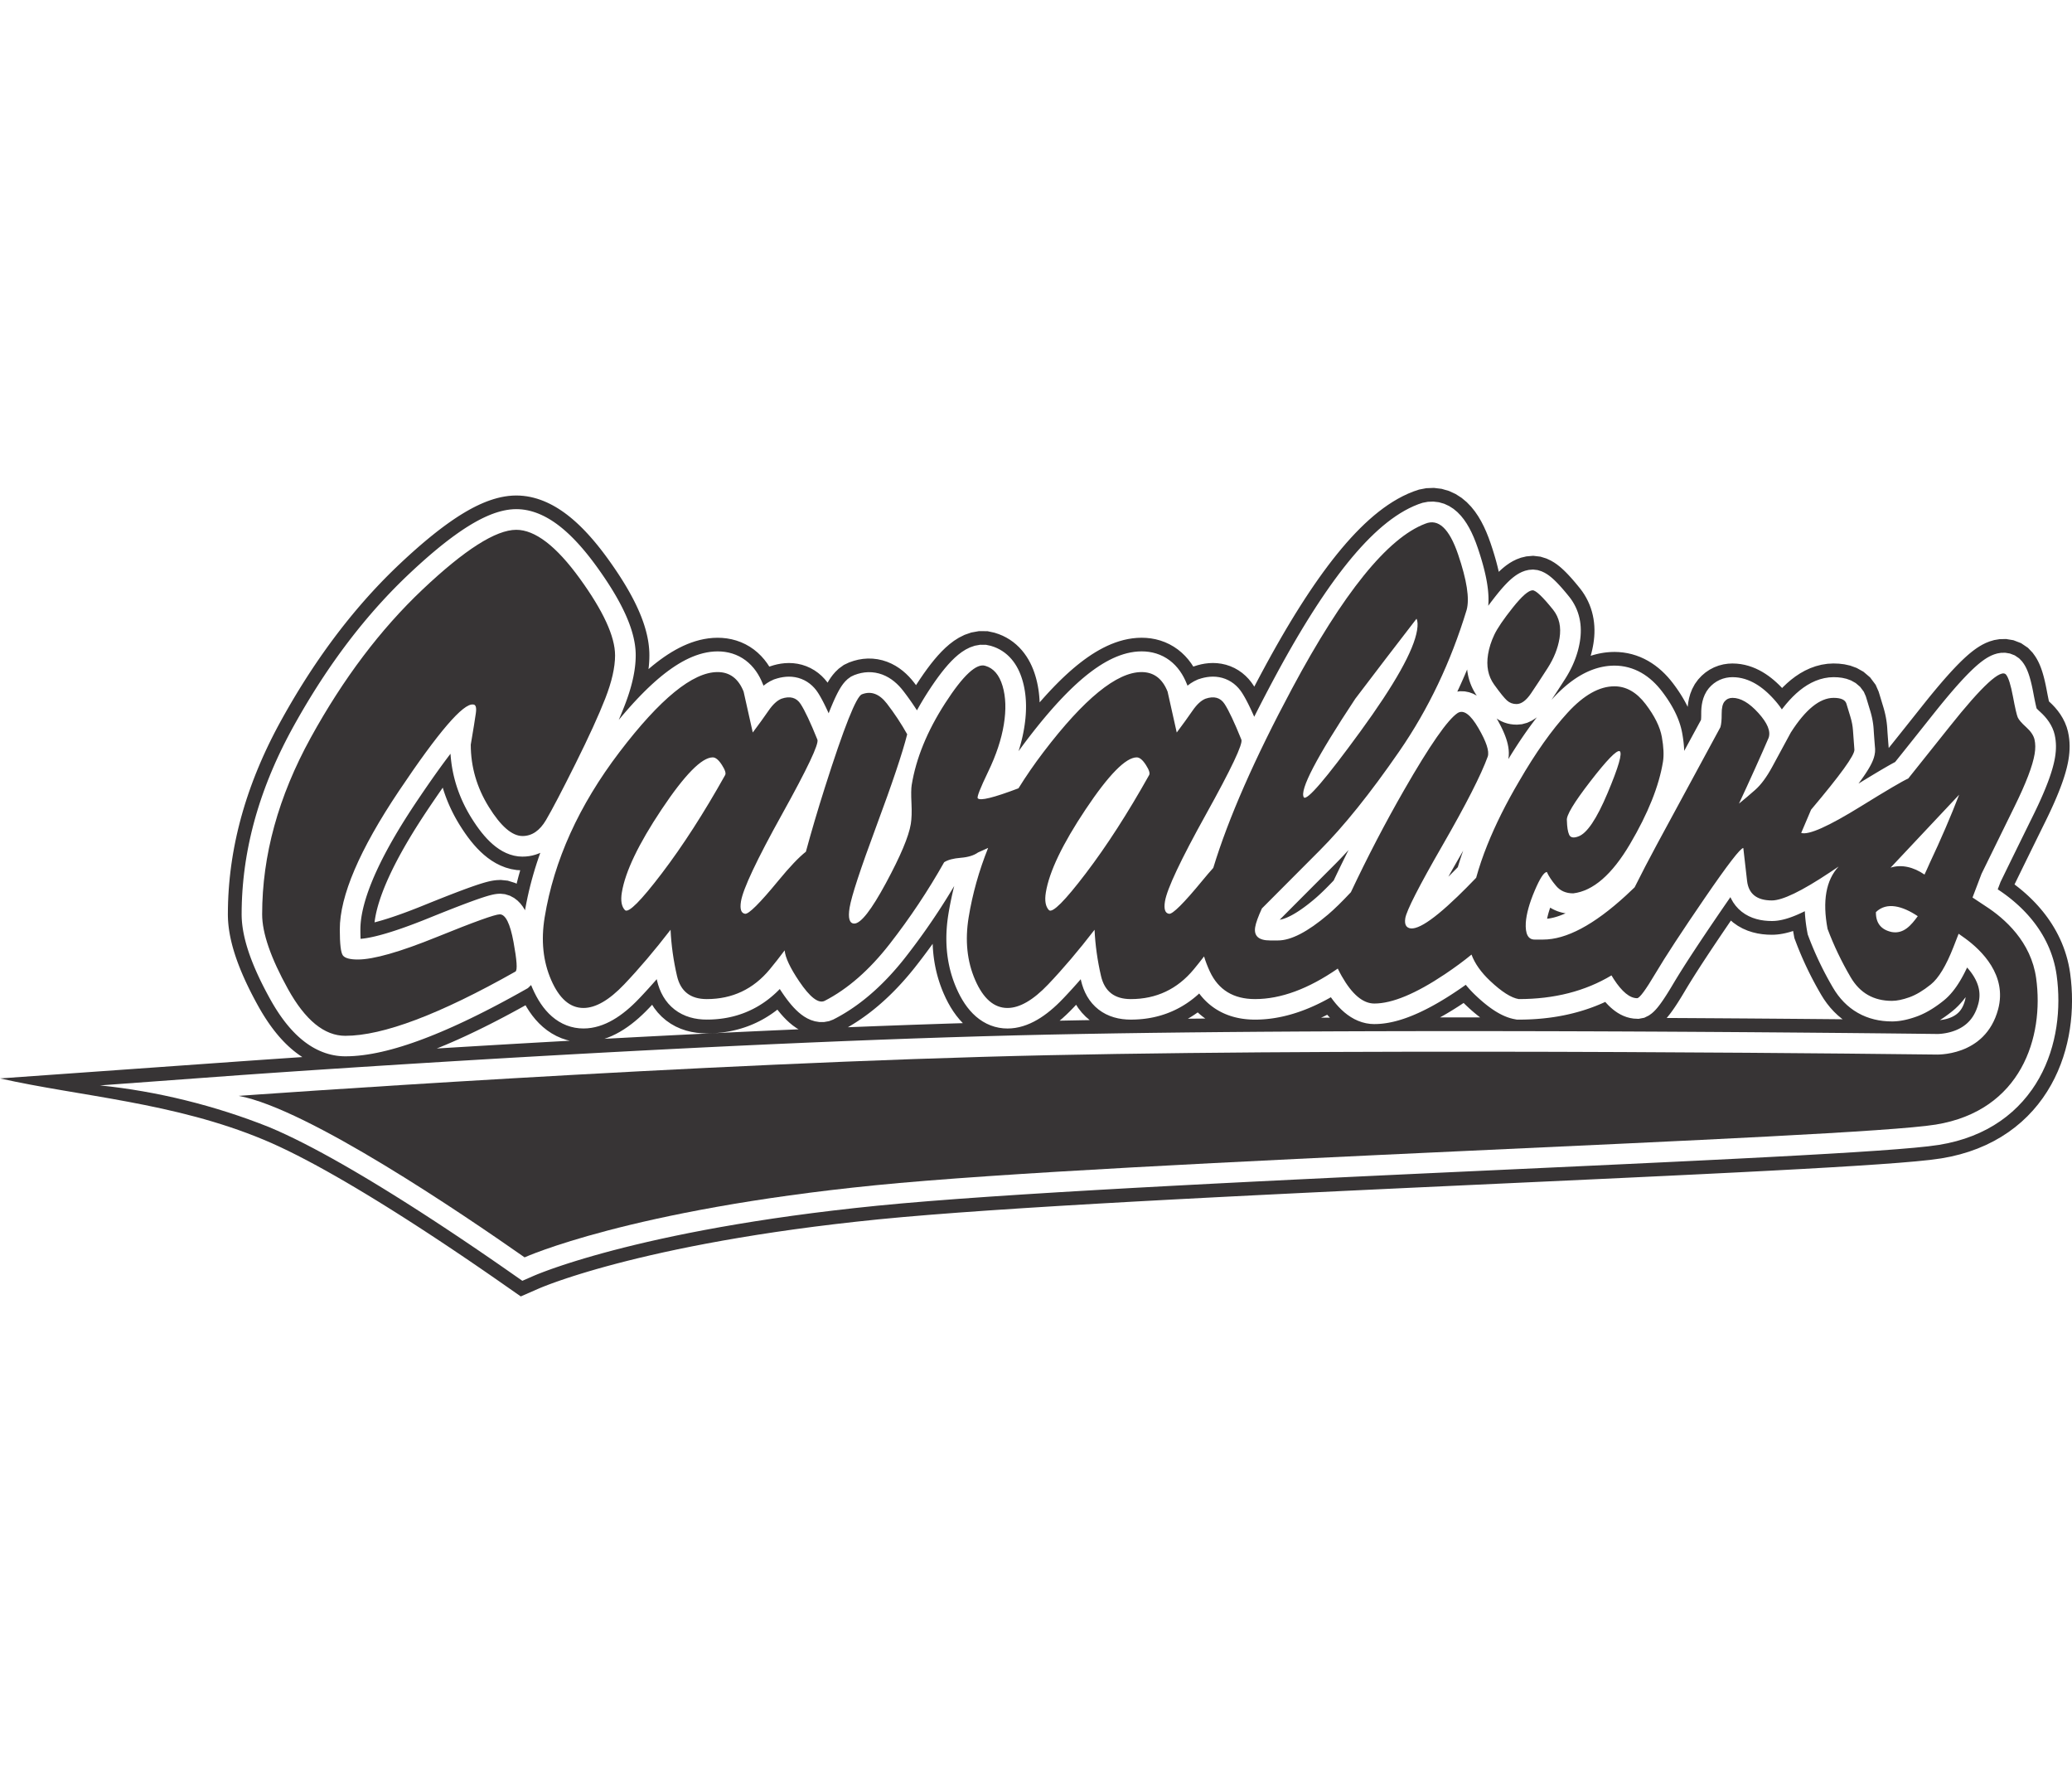 <?xml version="1.0" encoding="UTF-8"?>
<!DOCTYPE svg PUBLIC "-//W3C//DTD SVG 1.1//EN" "http://www.w3.org/Graphics/SVG/1.1/DTD/svg11.dtd">
<!-- Creator: CorelDRAW -->
<svg xmlns="http://www.w3.org/2000/svg" xml:space="preserve" width="7.848in" height="6.757in" version="1.1" style="shape-rendering:geometricPrecision; text-rendering:geometricPrecision; image-rendering:optimizeQuality; fill-rule:evenodd; clip-rule:evenodd"
viewBox="0 0 7847.73 3061.55"
 xmlns:xlink="http://www.w3.org/1999/xlink"
 xmlns:xodm="http://www.corel.com/coreldraw/odm/2003">
 <defs>
  <style type="text/css">
   <![CDATA[
    .fil0 {fill:#373435}
   ]]>
  </style>
 </defs>
 <g id="Layer_x0020_1">
  <g id="_2008639952304">
   <path class="fil0" d="M2158.15 2093.16l-11.04 -2.56 -20.25 -6.74 -19.42 -8.55 -18.32 -10.15 -17.11 -11.52 -15.82 -12.66 -14.57 -13.62 -13.38 -14.44 -12.18 -15.04 -11.17 -15.59 -10.24 -16.1 -4.18 -7.36 -1.68 0.94 -27.09 14.94 -26.7 14.49 -26.31 14.01 -25.93 13.55 -25.58 13.1 -25.19 12.62 -24.78 12.15 -24.4 11.69 -24.07 11.25 -23.74 10.8 -23.35 10.3 -22.99 9.86 -22.65 9.38 -11.8 4.73 61.61 -3.77 106.55 -6.39 110.85 -6.53 114.78 -6.59 110.17 -6.19zm-1012.85 62.06l-1.43 -0.89 -10.92 -7.39 -10.56 -7.75 -10.28 -8.09 -10.03 -8.46 -9.73 -8.76 -9.49 -9.08 -9.27 -9.42 -8.98 -9.64 -8.83 -9.99 -8.61 -10.28 -8.4 -10.53 -8.21 -10.8 -8.04 -11.07 -7.88 -11.36 -7.73 -11.63 -7.59 -11.91 -7.45 -12.19 -7.29 -12.42 -7.1 -12.54 -6.66 -12.15 -6.34 -11.77 -6.18 -11.71 -6.01 -11.62 -5.81 -11.51 -5.63 -11.43 -5.44 -11.33 -5.26 -11.25 -5.07 -11.15 -4.9 -11.08 -4.71 -11.01 -4.54 -10.94 -4.33 -10.85 -4.15 -10.76 -3.95 -10.66 -3.8 -10.71 -3.59 -10.65 -3.4 -10.56 -3.16 -10.45 -3 -10.45 -2.8 -10.48 -2.58 -10.4 -2.36 -10.34 -2.17 -10.4 -1.92 -10.33 -1.71 -10.31 -1.46 -10.33 -1.24 -10.36 -0.96 -10.34 -0.72 -10.37 -0.42 -10.36 -0.16 -9.96 0.21 -23.57 0.59 -23.14 1 -23.15 1.4 -23.13 1.79 -23.11 2.18 -23.09 2.58 -23.11 2.98 -23.1 3.38 -23.08 3.77 -23.05 4.16 -23.04 4.56 -23.02 4.95 -22.99 5.33 -22.96 5.71 -22.92 6.11 -22.97 6.51 -22.91 6.88 -22.86 7.28 -22.85 7.65 -22.81 8.04 -22.79 8.41 -22.74 8.79 -22.71 9.18 -22.71 9.56 -22.66 9.91 -22.6 10.3 -22.59 10.67 -22.57 11.05 -22.53 11.41 -22.5 11.78 -22.43 12.08 -22.31 12.19 -21.91 12.2 -21.53 12.32 -21.32 12.45 -21.13 12.58 -20.92 12.67 -20.69 12.81 -20.49 12.95 -20.32 13.07 -20.11 13.18 -19.88 13.31 -19.66 13.43 -19.47 13.57 -19.27 13.66 -19.03 13.79 -18.83 13.94 -18.67 14.07 -18.44 14.17 -18.21 14.3 -17.99 14.42 -17.81 14.56 -17.58 14.65 -17.34 14.79 -17.16 14.94 -16.98 15.07 -16.75 15.16 -16.5 15.27 -16.29 15.43 -16.11 15.58 -15.9 15.66 -15.65 15.78 -15.43 15.87 -15.19 15.66 -14.68 15.33 -14.18 15.18 -13.78 14.96 -13.37 14.79 -12.95 14.59 -12.55 14.41 -12.12 14.25 -11.75 14.1 -11.34 13.9 -10.92 13.76 -10.52 13.63 -10.14 13.49 -9.73 13.35 -9.35 13.25 -8.94 13.18 -8.59 13.13 -8.17 13 -7.76 12.96 -7.37 12.95 -6.98 12.95 -6.57 12.97 -6.17 13.02 -5.72 13.13 -5.33 13.31 -4.86 13.39 -4.37 13.58 -3.85 13.88 -3.33 14.13 -2.69 14.32 -2.03 14.73 -1.29 14.79 -0.45 13.85 0.38 13.52 1.07 13.37 1.77 13.18 2.41 12.98 3.06 12.69 3.6 12.39 4.14 12.17 4.63 11.94 5.14 11.6 5.52 11.38 5.95 11.17 6.35 10.93 6.71 10.72 7.05 10.57 7.42 10.38 7.74 10.2 8.04 10.03 8.32 9.97 8.67 9.83 8.97 9.73 9.26 9.64 9.57 9.58 9.88 9.5 10.16 9.42 10.44 9.42 10.78 9.35 11.08 9.32 11.36 9.32 11.7 9.29 12 9.27 12.3 9.19 12.52 8.96 12.47 8.65 12.27 8.41 12.18 8.14 12.03 7.94 11.97 7.66 11.85 7.42 11.73 7.2 11.67 6.97 11.63 6.69 11.48 6.48 11.44 6.23 11.38 5.99 11.31 5.74 11.26 5.5 11.22 5.22 11.12 4.99 11.11 4.75 11.11 4.5 11.09 4.19 11.01 3.98 11.11 3.69 11.15 3.39 11.08 3.1 11.1 2.82 11.21 2.49 11.25 2.17 11.29 1.82 11.39 1.45 11.46 1.06 11.5 0.67 11.64 0.21 11.46 -0.21 13.09 -0.64 13 -1.03 12.98 -1.42 12.9 -0.08 0.56 2.48 -2.16 13.97 -11.67 14.01 -11.13 13.98 -10.58 14.04 -10.04 14.22 -9.57 14.36 -9.02 14.43 -8.43 14.65 -7.87 14.97 -7.33 15.25 -6.68 15.46 -5.98 15.76 -5.24 16.21 -4.52 16.56 -3.62 16.76 -2.69 17.16 -1.69 17.47 -0.59 17.57 0.6 17.71 1.88 17.83 3.28 17.81 4.76 17.52 6.3 17.03 7.79 16.32 9.26 15.46 10.59 14.34 11.75 13.13 12.65 11.96 13.47 10.69 14.01 8.49 12.88 16.65 -5.23 13.37 -3.38 14.01 -2.61 14.72 -1.72 15.5 -0.62 16.08 0.67 16.4 2.15 16.69 3.74 16.62 5.51 15.97 7.1 15.2 8.65 14.09 9.95 12.72 10.93 11.32 11.62 9.98 12.14 1.38 1.98 0.7 -1.23 5.42 -8.95 6.18 -9.27 7.44 -10.04 9.58 -11.09 13.07 -12.59 19.26 -14.04 19.58 -9.27 18.16 -6.26 16.91 -4.35 17.7 -2.93 18.43 -1.37 18.67 0.46 18.45 2.2 18.19 3.99 17.57 5.63 16.62 7.1 15.43 8.23 14.29 9.19 13.17 9.94 12.14 10.56 11.1 10.97 10.21 11.32 8.71 10.71 6.86 8.98 1.18 1.57 1.53 -2.41 13.77 -20.92 13.65 -19.91 13.5 -18.8 13.46 -17.8 13.49 -16.79 13.6 -15.81 13.9 -14.95 14.54 -14.24 15.42 -13.46 16.74 -12.75 18.75 -11.91 21.55 -10.79 25.28 -8.79 29.21 -5.26 32.45 0.24 26.4 5.74 16.56 5.49 14.26 5.88 13.92 7.01 13.28 7.96 12.67 8.95 11.83 9.74 11 10.44 10.1 11.01 9.2 11.48 8.28 11.77 7.44 12.01 6.65 12.23 5.91 12.33 5.23 12.44 4.6 12.51 4 12.44 3.5 12.46 3.01 12.43 2.59 12.49 2.17 12.57 1.77 12.64 1.36 12.69 0.99 12.74 0.57 12.12 0.08 -0.1 14.38 -16.32 14.3 -15.84 14.24 -15.28 14.09 -14.71 14.05 -14.22 14.03 -13.72 13.95 -13.16 13.9 -12.63 13.92 -12.14 13.97 -11.67 13.99 -11.12 13.98 -10.58 14.04 -10.04 14.18 -9.56 14.38 -9.04 14.48 -8.45 14.65 -7.87 14.96 -7.32 15.22 -6.67 15.46 -5.99 15.79 -5.26 16.22 -4.51 16.54 -3.62 16.78 -2.69 17.16 -1.69 17.48 -0.59 17.55 0.6 17.72 1.88 17.83 3.28 17.83 4.78 17.5 6.29 17.03 7.79 16.28 9.24 15.53 10.62 14.36 11.8 13.1 12.61 11.92 13.43 10.72 14.03 8.47 12.88 16.63 -5.23 13.39 -3.39 14.02 -2.61 14.75 -1.72 15.47 -0.62 16.09 0.67 16.37 2.14 16.74 3.75 16.63 5.53 15.98 7.09 15.13 8.62 14.1 9.94 12.73 10.95 11.3 11.58 9.91 12.07 7.95 11.32 3.75 6 2.19 -4.2 13.18 -24.99 13.48 -25.31 18.51 -34.3 18.46 -33.54 18.34 -32.67 18.23 -31.82 18.11 -30.95 18.01 -30.1 17.9 -29.24 17.82 -28.4 17.7 -27.55 17.63 -26.72 17.54 -25.86 17.47 -25.04 17.4 -24.19 17.35 -23.39 17.29 -22.54 17.26 -21.73 17.23 -20.91 17.22 -20.12 17.23 -19.3 17.26 -18.49 17.31 -17.7 17.39 -16.92 17.46 -16.08 17.61 -15.31 17.75 -14.47 17.94 -13.66 18.18 -12.83 18.46 -11.98 18.77 -11.08 19.1 -10.16 19.48 -9.18 20.4 -8.35 21.47 -7.23 27.27 -5.21 28.9 -1.11 29.23 3.53 27.95 8.06 25.49 11.78 22.44 14.47 19.38 16.21 16.63 17.26 14.37 17.94 12.55 18.46 11.17 19.01 10.05 19.63 9.14 20.24 8.43 20.97 7.63 21.16 3.63 10.83 3.24 9.85 3.11 9.78 3 9.66 2.87 9.58 2.74 9.44 2.59 9.27 2.5 9.27 2.36 9.21 2.21 9.01 2.08 8.92 0.95 4.29 4.49 -4.33 8.24 -7.44 8.71 -7.29 9.46 -7.22 10.52 -7.17 12.03 -7.1 13.98 -6.8 16.84 -6.28 20.33 -4.83 25.8 -2.24 27.62 3.27 22.57 7.04 16.69 7.78 13.07 7.7 10.69 7.44 9.22 7.21 8.32 7.13 7.89 7.25 7.6 7.45 7.37 7.57 7.37 7.9 7.45 8.26 7.56 8.68 7.69 9.06 7.86 9.49 9.47 11.66 7.91 10.65 7.75 11.72 7.05 12.11 6.43 12.56 5.7 12.99 4.96 13.22 4.16 13.41 3.42 13.57 2.65 13.74 1.91 13.66 1.19 13.7 0.5 13.64 -0.15 13.49 -0.75 13.35 -1.34 13.29 -1.82 12.83 -1.99 11.14 -2.2 10.67 -2.51 10.62 -2.8 10.55 -0.87 2.96 1.82 -0.62 9.49 -2.89 9.64 -2.58 9.61 -2.23 9.66 -1.9 9.87 -1.61 9.9 -1.24 9.94 -0.91 10.01 -0.55 11.01 -0.21 15.78 0.52 16.55 1.59 16.46 2.69 16.34 3.78 15.97 4.85 15.57 5.83 15.13 6.84 14.62 7.73 13.94 8.53 13.25 9.17 12.66 9.87 12.06 10.46 11.43 11 10.79 11.39 10.28 11.88 9.41 11.83 8.23 11.03 7.52 10.51 7.22 10.59 6.95 10.68 6.61 10.74 6.33 10.84 6.01 10.98 5.72 11.13 1.76 3.71 0.11 -1.64 1.88 -15.22 3.12 -15.89 4.76 -16.9 7.09 -17.99 10.1 -18.9 12.77 -17.54 13.32 -14.18 14.06 -12.04 15.68 -10.64 16.97 -8.84 17.55 -6.71 17.87 -4.65 17.62 -2.58 16.53 -0.79 16.29 0.65 15.47 1.77 15.02 2.87 14.52 3.82 14.03 4.75 13.31 5.45 12.65 6.07 12.24 6.71 11.65 7.22 11.05 7.57 10.6 7.98 10.24 8.38 9.9 8.76 9.5 9.01 9.16 9.26 2.51 2.69 3.32 -3.49 14.94 -14.26 15.7 -13.47 16.56 -12.58 17.55 -11.62 18.64 -10.47 19.78 -9.14 20.91 -7.53 21.94 -5.68 22.76 -3.56 22.16 -1.16 20.84 0.73 20.66 2.43 22.26 4.97 24.37 8.82 25.83 14.46 25.14 21.38 21 28.03 11.29 25.7 3.97 12.91 1.82 5.99 1.86 6.12 1.88 6.24 1.89 6.26 3.72 12.28 2.33 7.6 2.69 9.18 2.66 10.05 2.37 10.08 2.11 10.22 1.8 10.34 1.5 10.31 1.17 10.34 0.82 9.96 0.25 4.62 0.19 2.99 0.21 3.36 0.24 3.64 0.25 3.7 0.27 3.79 0.33 4.57 0.63 8.46 0.35 4.66 0.36 4.68 0.4 5.02 0.4 5.26 0.43 5.34 0.44 5.52 0.84 10.17 3.25 -4.07 4.2 -5.25 4.32 -5.39 4.35 -5.45 6.69 -8.37 20.7 -25.93 5.8 -7.28 5.09 -6.38 5.17 -6.49 5.3 -6.65 5.36 -6.73 5.46 -6.87 5.58 -7 5.62 -7.05 5.69 -7.15 5.82 -7.32 5.94 -7.47 24.6 -30.92 11.74 -14.7 11.57 -14.35 11.33 -13.88 11.06 -13.39 10.75 -12.84 10.51 -12.41 10.3 -11.96 10.05 -11.48 9.75 -10.95 9.56 -10.54 9.37 -10.12 9.17 -9.68 8.96 -9.21 8.85 -8.86 8.76 -8.49 8.61 -8.05 8.57 -7.71 8.73 -7.51 8.81 -7.15 9 -6.88 9.45 -6.7 10.22 -6.62 11.05 -6.35 12.42 -6.18 14.46 -5.83 17.23 -5.14 20.51 -3.47 24.73 -0.6 28.04 4.62 28.87 11.12 26.03 17.65 17.66 18.49 9.48 13.11 6.18 9.92 5 9.28 4.2 8.74 3.59 8.41 3.15 8.08 2.81 7.98 2.6 7.92 2.43 8.12 2.24 8.03 2.09 8.07 2.05 8.37 1.97 8.63 1.88 8.72 1.81 8.91 1.74 8.89 1.54 8.16 1.37 7.12 1.29 6.59 1.25 6.18 1.19 5.8 1.11 5.25 0.9 4.11 2.69 2.47 9.5 9.03 10.76 11.39 10.31 12.38 9.83 13.55 9.03 14.77 8.08 16.01 6.81 17.33 4.91 17.19 2.92 14.9 1.85 13.29 1.11 13.23 0.43 13.11 -0.22 12.94 -0.77 12.72 -1.31 12.52 -1.7 11.88 -1.29 7.38 -1.29 6.68 -1.39 6.58 -1.51 6.66 -1.63 6.68 -1.72 6.64 -1.85 6.74 -1.93 6.72 -2.05 6.77 -2.12 6.79 -2.22 6.81 -2.32 6.92 -2.45 7.01 -2.5 7 -2.64 7.15 -2.71 7.2 -2.83 7.27 -2.91 7.37 -3.02 7.45 -3.1 7.52 -3.2 7.6 -3.28 7.68 -3.4 7.8 -3.5 7.91 -3.59 8 -3.69 8.11 -3.81 8.25 -3.9 8.32 -3.97 8.38 -4.07 8.49 -4.2 8.64 -4.22 8.62 -4.37 8.84 -7.93 16.08 -4.04 8.21 -4.24 8.61 -7.82 15.87 -4 8.13 -11.91 24.2 -3.94 8.02 -3.94 8.02 -3.92 7.98 -3.88 7.92 -3.89 7.94 -3.93 8 -3.85 7.86 -3.84 7.83 -3.84 7.84 -3.85 7.84 -3.8 7.76 -3.79 7.76 -3.81 7.81 -3.79 7.72 -3.74 7.67 -3.74 7.65 -3.73 7.66 -3.75 7.68 -3.09 6.34 4.67 3.5 9.21 7.14 9.33 7.53 9.41 7.87 9.45 8.26 9.42 8.55 9.42 8.94 9.47 9.36 9.4 9.75 9.3 10.11 9.2 10.53 9.12 10.96 8.97 11.43 8.77 11.81 8.52 12.21 8.34 12.7 8.04 13.16 7.72 13.54 7.39 14.02 7.05 14.49 6.64 14.99 6.16 15.35 5.69 15.78 5.19 16.23 4.64 16.65 4.06 17.03 3.45 17.42 2.8 17.68 3.06 25.62 2.2 25.72 1.32 26.03 0.41 26.26 -0.54 26.49 -1.5 26.64 -2.51 26.76 -3.55 26.85 -4.65 26.93 -5.77 26.87 -6.93 26.8 -8.15 26.71 -9.42 26.55 -10.72 26.27 -12.08 25.98 -13.48 25.58 -14.94 25.11 -16.42 24.55 -17.93 23.86 -19.44 23.07 -21.01 22.23 -22.54 21.23 -24.07 20.12 -25.54 18.92 -27.04 17.65 -28.48 16.26 -29.88 14.82 -31.2 13.29 -32.51 11.73 -33.77 10.12 -35.03 8.49 -36.38 6.83 -42.85 5.77 -54.11 5.54 -65.5 5.55 -76.76 5.65 -87.56 5.79 -97.68 5.93 -107.12 6.08 -115.8 6.21 -123.76 6.38 -130.93 6.51 -137.35 6.65 -142.98 6.78 -147.85 6.92 -151.94 7.05 -155.26 7.17 -157.78 7.29 -159.53 7.41 -160.52 7.52 -160.71 7.63 -160.11 7.73 -158.74 7.84 -156.58 7.93 -153.65 8.03 -149.91 8.1 -145.38 8.2 -140.09 8.27 -133.98 8.35 -127.08 8.4 -119.35 8.47 -110.83 8.51 -101.43 8.55 -91.3 8.57 -84.51 8.85 -81.48 9.3 -78.38 9.69 -75.32 10.04 -72.25 10.35 -69.24 10.59 -66.26 10.81 -63.28 10.93 -60.34 11.06 -57.44 11.1 -54.54 11.11 -51.67 11.07 -48.83 10.98 -46.03 10.84 -43.25 10.65 -40.47 10.41 -37.74 10.12 -35.04 9.79 -32.36 9.41 -29.71 8.96 -27.09 8.48 -24.47 7.95 -21.93 7.39 -19.35 6.73 -16.78 6.05 -14.33 5.34 -11.88 4.57 -9.39 3.72 -7.03 2.89 -4.67 1.96 -2.69 1.17 -67.7 29.56 -82.92 -57.86 -25.03 -17.39 -26.75 -18.48 -28.39 -19.5 -29.88 -20.39 -31.26 -21.19 -32.53 -21.88 -33.65 -22.48 -34.66 -22.93 -35.55 -23.32 -36.29 -23.57 -36.94 -23.75 -37.42 -23.78 -37.81 -23.72 -38.07 -23.56 -38.19 -23.29 -38.17 -22.9 -38.04 -22.41 -37.76 -21.8 -37.35 -21.09 -36.78 -20.26 -36.09 -19.33 -35.25 -18.28 -34.24 -17.11 -33.04 -15.83 -31.68 -14.43 -30.14 -12.92c-338.94,-141.41 -695.95,-163.97 -998.49,-232.04l900.52 -63.99 14.87 -1.06 24.33 -1.72 33.34 -2.33 41.96 -2.9 50.19 -3.44 58.03 -3.93 22.06 -1.48zm1143.68 -69.23l122.76 -6.53 126.46 -6.52 128.39 -6.41 129.94 -6.24 131.1 -6.05 97.01 -4.26 -7.69 -4.53 -14.24 -10.13 -12.69 -10.45 -11.61 -10.79 -10.8 -11.13 -10.22 -11.48 -9.81 -11.89 -3.2 -4.14 -7.44 5.76 -9.79 7.13 -10.02 6.87 -10.14 6.52 -10.28 6.22 -10.57 5.97 -10.73 5.65 -10.74 5.25 -10.93 4.98 -11.17 4.68 -11.3 4.36 -11.39 4 -11.45 3.66 -11.65 3.36 -11.74 3.02 -11.72 2.66 -11.82 2.36 -11.97 2.02 -12.01 1.71 -12.07 1.38 -12.08 1.06 -12.17 0.76 -12.19 0.45 -13.37 0.16 -18.24 -0.55 -19.52 -1.88 -19.69 -3.31 -19.78 -4.95 -19.71 -6.71 -19.42 -8.65 -18.73 -10.56 -17.82 -12.49 -16.5 -14.19 -14.94 -15.66 -13.23 -16.85 -8.12 -12.6 -0.57 0.61 -5.69 6.04 -6.15 6.46 -12.41 12.71 -13.13 12.71 -13.32 12.15 -13.49 11.51 -13.72 10.93 -14.09 10.37 -14.54 9.81 -14.89 9.07 -15.29 8.35 -15.89 7.61 -16.47 6.77 -11.34 3.86zm922.4 -43.82l112.59 -4.41 131.81 -4.83 131.04 -4.41 60.06 -1.83 -12.76 -13.78 -12.19 -15.04 -11.17 -15.59 -10.24 -16.1 -9.42 -16.57 -8.67 -17.04 -7.81 -17.03 -4.04 -9.55 -3.61 -8.99 -3.43 -9.1 -3.3 -9.25 -3.09 -9.26 -2.9 -9.26 -2.72 -9.34 -2.57 -9.47 -2.38 -9.53 -2.17 -9.51 -1.98 -9.44 -1.84 -9.64 -1.65 -9.71 -1.46 -9.66 -1.28 -9.71 -1.11 -9.83 -0.92 -9.79 -0.75 -9.79 -0.57 -9.82 -0.36 -8.68 -1.32 1.83 -7.19 9.92 -7.27 9.92 -7.32 9.91 -7.36 9.84 -7.4 9.83 -7.48 9.8 -7.49 9.76 -7.65 9.85 -7.91 10.05 -8.15 10.13 -8.18 9.96 -8.24 9.8 -8.29 9.64 -8.36 9.5 -8.41 9.35 -8.45 9.16 -8.52 9.03 -8.63 8.93 -8.67 8.75 -8.72 8.58 -8.8 8.44 -8.88 8.31 -8.94 8.13 -8.91 7.89 -9.04 7.82 -9.2 7.7 -9.2 7.5 -9.23 7.3 -9.34 7.18 -9.43 7.02 -9.48 6.85 -9.5 6.64 -9.58 6.5 -9.76 6.39 -9.79 6.19 -9.77 5.95 -9.84 5.8 -1.41 0.8zm801.95 -24.86l84.88 -1.66 29.05 -0.49 -15.16 -13.03 -14.97 -15.71 -13.19 -16.81 -8.1 -12.57 -0.57 0.6 -5.69 6.04 -6.15 6.46 -12.41 12.71 -13.13 12.71 -13.32 12.15 -11.25 9.6zm485.76 -7.42l65.98 -0.65 -2.22 -1.54 -9.14 -6.91 -8.79 -7.22 -8.54 -7.57 -0.08 -0.08 -3.3 2.4 -9.97 6.83 -10.17 6.55 -10.32 6.23 -3.46 1.96zm504.6 -3.83l33.49 -0.16 -5.29 -5.34 -5.06 -5.67 -4.88 2.46 -11.98 5.8 -6.29 2.91zm450.32 -1.15l27.12 -0.02 124.96 0.02 -2.29 -1.71 -9.89 -7.76 -9.82 -8.08 -9.82 -8.44 -9.87 -8.82 -9.87 -9.18 -8.22 -7.9 -2.86 -2.88 -9.92 6.58 -11.23 7.29 -11.1 7.06 -11.02 6.86 -10.96 6.67 -10.87 6.46 -10.83 6.28 -10.77 6.07 -2.73 1.49zm858.34 2.16l82.1 0.45 114.86 0.71 109.48 0.74 103.57 0.78 97.18 0.79 90.29 0.78 69.12 0.62 -2.66 -1.92 -15.69 -13.11 -14.65 -14.07 -13.62 -14.91 -12.61 -15.73 -11.61 -16.4 -9.72 -15.59 -4.38 -7.5 -3.56 -6.18 -3.54 -6.2 -3.46 -6.14 -3.48 -6.24 -3.49 -6.37 -3.37 -6.25 -3.31 -6.18 -3.29 -6.21 -3.27 -6.28 -3.28 -6.36 -3.19 -6.29 -3.14 -6.26 -3.14 -6.34 -3.13 -6.4 -3.03 -6.31 -2.99 -6.28 -3.03 -6.46 -2.96 -6.44 -2.91 -6.38 -2.85 -6.35 -2.85 -6.42 -2.85 -6.53 -2.76 -6.46 -2.72 -6.42 -2.69 -6.48 -2.66 -6.48 -2.61 -6.46 -2.61 -6.56 -2.58 -6.64 -2.5 -6.51 -6.55 -17.35 -4.09 -22.67 -0.67 -4.16 -5.43 1.77 -8.5 2.54 -8.64 2.31 -8.83 2.1 -9.06 1.82 -9.38 1.55 -9.9 1.2 -10.21 0.77 -10.5 0.27 -17.78 -0.48 -18.11 -1.61 -18.41 -2.89 -18.57 -4.4 -18.82 -6.11 -18.85 -8.15 -18.45 -10.23 -17.58 -12.38 -8.54 -7.51 -8.24 12.06 -7.68 11.27 -7.54 11.1 -7.42 10.93 -7.26 10.74 -7.12 10.53 -6.95 10.33 -6.82 10.16 -6.66 9.96 -6.51 9.75 -6.35 9.55 -6.2 9.37 -6.06 9.19 -5.93 8.99 -5.76 8.79 -5.64 8.63 -5.45 8.37 -5.28 8.16 -5.15 7.99 -5.03 7.84 -4.86 7.62 -4.67 7.36 -4.53 7.19 -4.43 7.05 -4.23 6.79 -4.04 6.51 -3.9 6.35 -3.79 6.2 -3.61 5.97 -3.42 5.69 -3.47 5.83 -7.14 11.95 -7.02 11.57 -6.8 10.96 -6.56 10.38 -6.41 9.87 -6.25 9.33 -6.18 8.91 -6.18 8.56 -6.27 8.24 -6.64 8.24 -4.07 4.66zm1035.23 8.03l3.27 -0.35 4.34 -0.59 4.59 -0.75 4.87 -0.95 4.95 -1.12 4.97 -1.33 5.04 -1.54 5.03 -1.76 4.89 -1.94 4.7 -2.12 4.51 -2.3 4.3 -2.48 4.1 -2.66 3.87 -2.84 3.66 -3.03 3.48 -3.26 3.34 -3.57 3.24 -3.93 3.16 -4.41 3.12 -5.04 3.02 -5.7 2.96 -6.62 2.84 -7.67 2.69 -8.95 1.11 -4.72 0.82 -4.58 0.32 -2.59 -0.58 0.8 -8.61 11.01 -9.19 10.77 -9.8 10.45 -10.59 10.19 -10.18 8.72 -8.13 6.44 -7 5.39 -7.12 5.29 -7.16 5.14 -7.19 4.97 -7.2 4.78 -4.46 2.85zm-5740.88 -435.41l13.02 -5.26 12.83 -5.17 12.46 -4.99 12.1 -4.83 11.8 -4.68 11.43 -4.51 11.04 -4.34 10.8 -4.23 10.45 -4.04 10.05 -3.88 9.73 -3.71 9.37 -3.56 9.11 -3.41 8.76 -3.26 8.39 -3.07 8.17 -2.97 7.92 -2.82 7.51 -2.64 7.18 -2.47 6.97 -2.38 6.75 -2.22 6.49 -2.09 6.26 -1.94 6.21 -1.89 6.24 -1.78 6.01 -1.62 6 -1.51 6.43 -1.49 6.94 -1.38 7.89 -1.3 9.72 -1.11 15.82 -0.75 26.64 2.74 28.12 8.75 5.38 2.88 1.22 -5 5.76 -22.06 6.14 -22.01 0.61 -2.04 -13.48 -0.77 -21.5 -3.69 -20.45 -5.78 -19.05 -7.5 -17.62 -8.81 -16.38 -9.94 -15.14 -10.76 -14.1 -11.46 -13.24 -12.08 -12.53 -12.67 -11.91 -13.21 -11.45 -13.79 -11.05 -14.33 -10.71 -14.9 -10.48 -15.52 -10.19 -15.98 -5.43 -8.93 -5.14 -8.75 -4.96 -8.79 -4.82 -8.86 -4.68 -8.96 -4.52 -9.03 -4.32 -9.01 -4.2 -9.13 -4.05 -9.26 -3.85 -9.2 -3.69 -9.26 -3.56 -9.42 -3.36 -9.41 -3.19 -9.41 -3.03 -9.5 -1.39 -4.61 -5.62 8.01 -12.49 18.04 -12.88 18.77 -13.21 19.44 -13.47 19.99 -13.25 19.96 -12.75 19.56 -12.29 19.23 -11.83 18.87 -11.36 18.54 -10.93 18.23 -10.48 17.9 -10 17.51 -9.55 17.19 -9.13 16.87 -8.66 16.5 -8.19 16.1 -7.73 15.76 -7.31 15.42 -6.85 15.03 -6.38 14.59 -5.94 14.22 -5.52 13.87 -5.07 13.46 -4.63 13 -4.18 12.59 -3.79 12.2 -3.35 11.72 -2.93 11.22 -2.53 10.81 -2.16 10.39 -1.77 9.88 -1.4 9.31 -0.69 5.85 5.03 -1.3 7.67 -2.06 8.01 -2.25 8.37 -2.42 8.57 -2.58 8.88 -2.75 9.24 -2.95 9.53 -3.12 9.74 -3.27 10.03 -3.45 10.36 -3.65 10.67 -3.83 10.87 -3.98 11.11 -4.14 11.45 -4.36 11.75 -4.52 11.93 -4.67 12.2 -4.85 12.73 -5.14zm6088 700.53l-16.2 21.57 -17.56 20.83 -18.94 20.05 -20.32 19.14 -21.71 18.15 -23.07 17.09 -24.47 15.97 -25.82 14.74 -27.17 13.47 -28.47 12.12 -29.78 10.75 -31.07 9.31 -32.37 7.84 -33.73 6.34 -40.69 5.47 -52.84 5.41 -64.76 5.5 -76.28 5.61 -87.22 5.77 -97.44 5.91 -106.94 6.06 -115.67 6.21 -123.65 6.37 -130.85 6.5 -137.29 6.65 -142.94 6.78 -147.83 6.92 -151.92 7.05 -155.26 7.17 -157.78 7.29 -159.56 7.41 -160.54 7.52 -160.74 7.64 -160.16 7.73 -158.8 7.84 -156.66 7.94 -153.73 8.03 -150.01 8.1 -145.51 8.21 -140.24 8.28 -134.17 8.35 -127.3 8.41 -119.62 8.49 -111.17 8.53 -101.87 8.58 -91.83 8.62 -85.03 8.89 -81.97 9.35 -78.87 9.75 -75.8 10.11 -72.75 10.41 -69.74 10.67 -66.76 10.89 -63.79 11.02 -60.84 11.15 -57.94 11.2 -55.05 11.22 -52.19 11.18 -49.35 11.09 -46.55 10.96 -43.76 10.78 -40.99 10.54 -38.26 10.27 -35.56 9.93 -32.88 9.56 -30.23 9.12 -27.6 8.65 -24.99 8.12 -22.43 7.56 -19.87 6.9 -17.32 6.25 -14.84 5.53 -12.39 4.77 -9.91 3.93 -7.52 3.09 -5.15 2.17 -3.02 1.31 -41.09 17.95 -59.1 -41.25 -25.13 -17.46 -26.87 -18.56 -28.51 -19.58 -30.01 -20.48 -31.41 -21.29 -32.67 -21.98 -33.82 -22.58 -34.83 -23.05 -35.73 -23.44 -36.5 -23.71 -37.16 -23.88 -37.66 -23.93 -38.07 -23.88 -38.35 -23.74 -38.5 -23.48 -38.51 -23.1 -38.41 -22.63 -38.17 -22.03 -37.8 -21.35 -37.3 -20.54 -36.66 -19.64 -35.89 -18.61 -34.97 -17.49 -33.89 -16.24 -32.67 -14.88 -31.27 -13.41c-203.12,-81.04 -423.49,-135.65 -639.82,-157.67l525.67 -38.54 14.86 -1.06 24.29 -1.71 33.3 -2.33 41.93 -2.9 50.15 -3.44 57.98 -3.93 65.42 -4.38 72.48 -4.78 79.12 -5.16 85.39 -5.48 91.25 -5.78 96.73 -6.02 101.81 -6.23 106.49 -6.39 110.79 -6.52 114.7 -6.58 118.19 -6.65 121.32 -6.64 124.03 -6.6 126.37 -6.51 128.3 -6.41 129.84 -6.23 130.99 -6.04 131.76 -5.78 132.12 -5.51 132.09 -5.17 131.67 -4.82 130.88 -4.4 129.66 -3.96 128.07 -3.47 126.07 -2.94 126.86 -2.49 130.38 -2.2 133.45 -1.91 136.02 -1.64 138.07 -1.36 139.64 -1.14 140.72 -0.9 141.31 -0.69 141.38 -0.48 140.97 -0.3 140.05 -0.13 138.65 0.02 136.73 0.17 134.33 0.29 131.42 0.4 128.03 0.5 124.11 0.59 119.73 0.66 114.83 0.71 109.44 0.74 103.54 0.78 97.16 0.79 90.27 0.78 82.89 0.74 75 0.73 66.62 0.67 57.74 0.62 48.38 0.53 38.49 0.44 28.12 0.33 17.21 0.21 7.58 0.09 1.47 0.08 0.24 0.01 1.22 0.03 2.06 0 2.91 -0.05 3.52 -0.14 4.17 -0.25 4.8 -0.4 5.33 -0.58 5.74 -0.78 6.1 -1 6.45 -1.26 6.64 -1.51 6.8 -1.81 6.93 -2.12 7.02 -2.46 6.98 -2.77 6.91 -3.11 6.8 -3.46 6.65 -3.83 6.49 -4.21 6.31 -4.62 6.09 -5.04 5.86 -5.5 5.63 -6 5.42 -6.58 5.18 -7.25 4.95 -7.99 4.66 -8.79 4.36 -9.75 4.01 -10.8 3.61 -12.02 1.81 -7.63 1.33 -7.46 0.86 -7.15 0.43 -6.91 0.03 -6.71 -0.33 -6.56 -0.7 -6.47 -1.03 -6.34 -1.37 -6.26 -1.71 -6.3 -2.03 -6.21 -2.34 -6.16 -2.67 -6.16 -2.99 -6.17 -3.27 -6.09 -3.53 -6.01 -3.83 -5.98 -4.1 -5.95 -4.32 -5.84 -4.52 -5.73 -4.72 -5.62 -3.47 -3.92 -2.23 4.8 -6.02 12.27 -6.12 11.83 -6.28 11.42 -6.43 10.99 -6.61 10.57 -6.81 10.18 -7.07 9.78 -7.32 9.37 -7.68 9 -8.05 8.59 -8.53 8.21 -8.3 7.1 -7.05 5.6 -6.37 4.9 -6.42 4.77 -6.42 4.6 -6.43 4.44 -6.41 4.26 -6.45 4.12 -6.48 3.96 -6.54 3.81 -6.53 3.62 -6.6 3.47 -6.65 3.28 -6.66 3.09 -6.7 2.91 -6.81 2.75 -6.58 2.43 -6.02 2.09 -5.78 1.9 -5.74 1.8 -5.66 1.67 -5.75 1.59 -5.73 1.46 -5.73 1.36 -5.68 1.21 -5.61 1.09 -5.72 0.99 -5.76 0.85 -5.66 0.69 -5.79 0.58 -5.8 0.4 -5.78 0.26 -6.26 0.08 -16.57 -0.45 -16.94 -1.43 -16.77 -2.43 -16.48 -3.49 -16.2 -4.53 -15.84 -5.65 -15.42 -6.73 -14.86 -7.81 -14.28 -8.82 -13.65 -9.87 -12.91 -10.79 -12.13 -11.65 -11.35 -12.43 -10.59 -13.2 -9.82 -13.89 -8.52 -13.68 -3.93 -6.73 -3.43 -5.94 -3.4 -5.95 -3.33 -5.93 -3.34 -5.99 -3.32 -6.07 -3.25 -6.01 -3.19 -5.98 -3.17 -5.99 -3.15 -6.03 -3.13 -6.09 -3.07 -6.05 -3.02 -6.03 -3.01 -6.1 -3 -6.13 -2.91 -6.08 -2.89 -6.06 -2.89 -6.18 -2.85 -6.16 -2.78 -6.13 -2.75 -6.12 -2.74 -6.18 -2.72 -6.24 -2.65 -6.19 -2.61 -6.17 -2.59 -6.23 -2.55 -6.22 -2.51 -6.22 -2.5 -6.27 -2.46 -6.33 -2.4 -6.26 -4.82 -12.76 -3.17 -17.54 -1.79 -11.03 -1.57 -10.93 -1.35 -10.83 -1.14 -10.7 -0.91 -10.64 -0.69 -10.55 -0.24 -5.49 -5.85 2.87 -7.73 3.67 -7.6 3.48 -7.51 3.3 -7.42 3.11 -7.35 2.93 -7.25 2.72 -7.22 2.55 -7.19 2.34 -7.19 2.15 -7.18 1.92 -7.22 1.71 -7.29 1.46 -7.41 1.22 -7.61 0.93 -7.74 0.58 -7.85 0.2 -14.82 -0.4 -14.77 -1.32 -14.72 -2.31 -14.57 -3.46 -14.49 -4.7 -14.26 -6.17 -13.78 -7.64 -13.02 -9.17 -12.07 -10.61 -10.85 -11.99 -9.39 -13.01 -7.82 -13.78 -2.58 -5.84 -2.85 4.06 -7.27 10.44 -7.47 10.8 -7.72 11.19 -7.95 11.59 -8.03 11.72 -7.89 11.55 -7.73 11.33 -7.57 11.15 -7.45 10.97 -7.29 10.78 -7.15 10.58 -6.98 10.38 -6.86 10.22 -6.71 10.02 -6.56 9.82 -6.4 9.62 -6.26 9.44 -6.1 9.25 -5.97 9.06 -5.81 8.87 -5.69 8.69 -5.51 8.46 -5.36 8.26 -5.2 8.08 -5.09 7.93 -4.92 7.71 -4.75 7.48 -4.61 7.31 -4.49 7.15 -4.32 6.91 -4.13 6.67 -3.99 6.49 -3.88 6.35 -3.71 6.12 -3.53 5.87 -3.5 5.89 -7.01 11.73 -6.81 11.22 -6.54 10.55 -6.26 9.9 -6.04 9.3 -5.82 8.69 -5.65 8.16 -5.51 7.63 -5.44 7.15 -5.52 6.85 -5.82 6.67 -6.52 6.75 -8.03 7.2 -11.06 8 -17.6 8.74 -21.66 4.11 -18.79 -0.99 -13.21 -2.13 -12.68 -3.36 -11.96 -4.45 -11.21 -5.28 -10.53 -6.04 -9.87 -6.64 -9.2 -7.09 -8.76 -7.55 -8.38 -8.04 -8 -8.42 -3.58 -4.1 -1.71 0.8 -11.32 5.05 -11.39 4.83 -11.52 4.66 -11.64 4.45 -11.76 4.25 -11.81 4.03 -11.93 3.84 -12.03 3.63 -12.13 3.44 -12.2 3.23 -12.32 3.04 -12.41 2.83 -12.51 2.64 -12.6 2.43 -12.67 2.24 -12.78 2.04 -12.91 1.84 -12.93 1.63 -13.01 1.45 -13.13 1.25 -13.24 1.06 -13.29 0.86 -13.38 0.67 -13.49 0.48 -13.56 0.28 -20.84 0.14 -15.62 -3.03 -10.46 -2.77 -10.14 -3.36 -9.78 -3.87 -9.53 -4.32 -9.34 -4.75 -9.16 -5.15 -9.01 -5.51 -8.95 -5.88 -8.94 -6.27 -8.94 -6.66 -8.9 -6.99 -8.94 -7.35 -9.01 -7.75 -9.11 -8.15 -9.18 -8.54 -7.47 -7.18 -7.32 -7.37 -7.1 -7.48 -6.82 -7.56 -6.57 -7.64 -3.52 -4.33 -6.45 4.56 -7.14 4.98 -7.21 4.98 -7.33 4.99 -7.44 5.01 -10.83 7.19 -10.8 7.02 -10.68 6.8 -10.59 6.59 -10.5 6.39 -10.39 6.18 -10.32 5.98 -10.22 5.76 -10.14 5.56 -10.06 5.34 -9.96 5.14 -9.86 4.91 -9.82 4.73 -9.74 4.51 -9.66 4.29 -9.6 4.08 -9.53 3.87 -9.46 3.64 -9.42 3.44 -9.35 3.2 -9.32 2.99 -9.32 2.77 -9.23 2.52 -9.19 2.28 -9.15 2.04 -9.12 1.8 -9.17 1.56 -9.05 1.27 -9.06 1.02 -9.11 0.74 -9.02 0.44 -10.27 0.17 -14.6 -0.73 -15.72 -2.4 -15.34 -3.91 -14.68 -5.3 -14.03 -6.51 -13.32 -7.63 -12.58 -8.55 -11.86 -9.37 -11.26 -10.1 -10.72 -10.83 -10.24 -11.49 -9.78 -12.12 -9.37 -12.65 -7.85 4.44 -11.19 6.1 -11.19 5.87 -11.19 5.65 -11.2 5.42 -11.19 5.18 -11.18 4.95 -11.18 4.72 -11.19 4.48 -11.16 4.22 -11.17 4.01 -11.17 3.75 -11.19 3.52 -11.19 3.26 -11.17 3.02 -11.17 2.76 -11.19 2.52 -11.16 2.25 -11.15 2.01 -11.17 1.74 -11.2 1.49 -11.12 1.2 -11.11 0.95 -11.13 0.68 -11.11 0.41 -11.08 0.13 -9.64 -0.12 -9.64 -0.4 -9.57 -0.66 -9.46 -0.95 -9.43 -1.23 -9.37 -1.54 -9.27 -1.83 -9.1 -2.13 -9.06 -2.42 -9 -2.78 -8.87 -3.09 -8.69 -3.41 -8.6 -3.73 -8.43 -4.08 -8.29 -4.4 -8.03 -4.7 -7.85 -4.99 -7.72 -5.37 -7.48 -5.65 -7.21 -5.93 -7 -6.21 -6.75 -6.51 -6.53 -6.78 -6.18 -6.97 -5.93 -7.15 -4.54 -5.93 -5.39 4.91 -8.08 6.97 -8.25 6.75 -8.42 6.51 -8.58 6.25 -8.74 6 -8.9 5.73 -9.04 5.46 -9.19 5.2 -9.34 4.91 -9.42 4.62 -9.6 4.37 -9.73 4.07 -9.85 3.8 -9.96 3.5 -10.06 3.22 -10.18 2.93 -10.29 2.65 -10.32 2.35 -10.44 2.07 -10.54 1.79 -10.62 1.51 -10.67 1.22 -10.76 0.95 -10.83 0.67 -10.88 0.4 -11.62 0.14 -15.45 -0.47 -16 -1.54 -15.87 -2.66 -15.68 -3.92 -15.44 -5.26 -15.03 -6.7 -14.41 -8.13 -13.59 -9.53 -12.61 -10.84 -11.46 -12.03 -10.16 -12.95 -8.87 -13.77 -7.57 -14.36 -6.34 -14.83 -5.18 -15.2 -3.89 -14.55 -1.41 -6.22 -5.43 6.23 -5.64 6.39 -5.62 6.33 -5.57 6.22 -5.55 6.17 -5.58 6.16 -5.61 6.14 -5.56 6.02 -5.53 5.97 -5.56 5.94 -5.54 5.89 -5.82 6.11 -11.67 11.95 -12.05 11.67 -12.12 11.05 -12.17 10.39 -12.26 9.76 -12.43 9.15 -12.65 8.54 -12.82 7.8 -12.99 7.1 -13.31 6.38 -13.62 5.6 -13.9 4.73 -14.2 3.82 -14.52 2.82 -14.73 1.74 -14.97 0.59 -16.18 -0.7 -16.31 -2.22 -16.02 -3.72 -15.63 -5.21 -15.03 -6.62 -14.28 -7.92 -13.46 -9.06 -12.6 -10.08 -11.75 -10.99 -10.94 -11.81 -10.14 -12.5 -9.43 -13.16 -8.78 -13.8 -8.19 -14.42 -7.65 -15.03 -7.04 -15.36 -3.55 -8.39 -3.24 -8.08 -3.09 -8.15 -2.95 -8.28 -2.77 -8.29 -2.6 -8.31 -2.45 -8.39 -2.3 -8.48 -2.13 -8.53 -1.95 -8.55 -1.78 -8.53 -1.66 -8.66 -1.48 -8.71 -1.32 -8.72 -1.16 -8.75 -1.01 -8.85 -0.83 -8.85 -0.69 -8.87 -0.52 -8.9 -0.37 -8.97 -0.2 -9.03 -0.06 -8.99 0.1 -9.05 0.26 -9.15 0.42 -9.12 0.55 -9.08 0.71 -9.16 0.86 -9.25 1.02 -9.27 1.16 -9.26 1.3 -9.22 1.43 -9.2 1.51 -9.05 1.54 -8.85 1.61 -8.84 1.67 -8.84 1.74 -8.84 1.8 -8.82 1.85 -8.75 1.91 -8.84 2 -8.8 2.03 -8.74 2.11 -8.79 2.18 -8.8 0.01 -0.04 -6.01 10.03 -6.18 10.24 -6.23 10.19 -6.26 10.17 -6.34 10.18 -6.39 10.14 -6.43 10.08 -6.48 10.08 -6.54 10.05 -6.58 10.03 -6.62 9.95 -6.65 9.95 -6.73 9.94 -6.77 9.92 -6.83 9.89 -6.86 9.85 -6.92 9.82 -6.97 9.81 -7.01 9.74 -7.05 9.74 -7.13 9.72 -7.16 9.7 -7.22 9.65 -7.26 9.64 -7.32 9.6 -7.35 9.58 -7.46 9.61 -7.63 9.7 -7.79 9.68 -7.83 9.52 -7.87 9.36 -7.91 9.2 -7.97 9.05 -8.01 8.9 -8.04 8.72 -8.1 8.59 -8.18 8.46 -8.22 8.29 -8.26 8.12 -8.32 7.98 -8.38 7.83 -8.43 7.66 -8.42 7.46 -8.5 7.35 -8.62 7.22 -8.63 7.04 -8.66 6.85 -8.73 6.72 -8.81 6.56 -8.85 6.4 -8.86 6.19 -8.93 6.06 -9.05 5.93 -9.08 5.74 -9.09 5.54 -9.13 5.39 -9.27 5.25 -9.29 5.07 -12.92 6.76 -15.62 5.91 -18.55 3.32 -18.25 0.01 -16.95 -2.82 -15.15 -4.8 -13.52 -6.2 -12.04 -7.09 -10.92 -7.76 -10.06 -8.29 -9.5 -8.83 -9.1 -9.37 -8.82 -9.91 -8.66 -10.5 -8.6 -11.13 -8.56 -11.75 -8.52 -12.32 -6.97 -10.48 -2.42 -3.77 -6.9 6.98 -7.77 7.49 -7.97 7.25 -8.09 6.99 -8.24 6.73 -8.4 6.49 -8.59 6.26 -8.77 6.01 -8.89 5.72 -9.01 5.46 -9.23 5.21 -9.36 4.93 -9.42 4.6 -9.56 4.36 -9.74 4.09 -9.86 3.8 -9.96 3.5 -10.04 3.22 -10.2 2.94 -10.3 2.65 -10.33 2.34 -10.42 2.07 -10.55 1.79 -10.62 1.51 -10.69 1.22 -10.74 0.95 -10.85 0.67 -10.88 0.4 -11.64 0.14 -15.44 -0.47 -15.99 -1.54 -15.86 -2.66 -15.69 -3.93 -15.43 -5.26 -15.04 -6.7 -14.39 -8.11 -13.62 -9.54 -12.6 -10.85 -11.45 -11.99 -10.18 -12.98 -8.88 -13.78 -7.56 -14.35 -6.35 -14.83 -5.19 -15.21 -3.88 -14.55 -1.41 -6.22 -5.44 6.23 -5.64 6.39 -5.62 6.33 -5.57 6.22 -5.54 6.17 -5.58 6.16 -5.61 6.14 -5.56 6.02 -5.53 5.97 -5.56 5.94 -5.54 5.89 -5.81 6.11 -11.67 11.95 -12.05 11.67 -12.12 11.05 -12.18 10.39 -12.26 9.76 -12.43 9.15 -12.65 8.54 -12.82 7.8 -13 7.1 -13.31 6.38 -13.61 5.6 -13.9 4.73 -14.2 3.82 -14.52 2.82 -14.73 1.74 -14.97 0.59 -16.18 -0.7 -16.32 -2.22 -16.02 -3.72 -15.63 -5.21 -15.03 -6.62 -14.28 -7.92 -13.46 -9.07 -12.6 -10.08 -11.74 -10.98 -10.94 -11.81 -10.14 -12.5 -9.43 -13.16 -8.77 -13.8 -8.19 -14.42 -7.65 -15.02 -7.05 -15.36 -3.55 -8.4 -1.41 -3.52 -12.13 11.67 -35.67 20.01 -26.77 14.76 -26.37 14.3 -25.96 13.82 -25.56 13.36 -25.19 12.89 -24.78 12.42 -24.37 11.95 -23.97 11.48 -23.6 11.02 -23.23 10.57 -22.83 10.08 -22.44 9.62 -22.08 9.14 -21.7 8.69 -21.32 8.2 -20.93 7.75 -20.6 7.28 -20.26 6.81 -19.89 6.33 -19.53 5.86 -19.22 5.39 -18.9 4.91 -18.54 4.4 -18.21 3.93 -17.94 3.44 -17.62 2.93 -17.34 2.43 -17.05 1.91 -16.79 1.38 -16.54 0.84 -16.45 0.28 -10.81 -0.24 -11.01 -0.79 -10.96 -1.28 -10.91 -1.82 -10.79 -2.31 -10.67 -2.82 -10.54 -3.29 -10.4 -3.79 -10.23 -4.23 -10.04 -4.68 -9.84 -5.08 -9.67 -5.52 -9.46 -5.9 -9.3 -6.31 -9.08 -6.65 -8.89 -7 -8.71 -7.35 -8.52 -7.68 -8.37 -8 -8.22 -8.35 -8.02 -8.61 -7.92 -8.96 -7.77 -9.27 -7.63 -9.57 -7.5 -9.87 -7.38 -10.16 -7.27 -10.47 -7.17 -10.78 -7.05 -11.08 -6.96 -11.39 -6.86 -11.67 -6.72 -11.88 -6.4 -11.67 -6.14 -11.41 -5.97 -11.31 -5.78 -11.2 -5.59 -11.08 -5.41 -10.97 -5.22 -10.85 -5.04 -10.76 -4.84 -10.64 -4.67 -10.55 -4.48 -10.44 -4.29 -10.35 -4.09 -10.24 -3.91 -10.14 -3.71 -10.02 -3.55 -9.99 -3.34 -9.91 -3.15 -9.8 -2.93 -9.66 -2.77 -9.63 -2.55 -9.58 -2.35 -9.47 -2.14 -9.39 -1.96 -9.37 -1.73 -9.27 -1.53 -9.22 -1.3 -9.16 -1.09 -9.11 -0.85 -9.06 -0.62 -9.02 -0.37 -8.96 -0.13 -8.67 0.2 -22.5 0.57 -22.25 0.97 -22.25 1.34 -22.25 1.73 -22.23 2.1 -22.22 2.48 -22.23 2.86 -22.23 3.25 -22.21 3.63 -22.19 4.01 -22.18 4.38 -22.18 4.77 -22.16 5.14 -22.14 5.52 -22.12 5.89 -22.15 6.28 -22.11 6.64 -22.08 7.03 -22.08 7.39 -22.05 7.77 -22.04 8.14 -22.01 8.51 -21.99 8.88 -21.99 9.27 -21.95 9.61 -21.93 9.99 -21.92 10.36 -21.9 10.73 -21.88 11.1 -21.86 11.45 -21.82 11.78 -21.76 11.95 -21.46 11.99 -21.15 12.11 -20.94 12.22 -20.75 12.35 -20.53 12.44 -20.31 12.56 -20.1 12.69 -19.93 12.82 -19.71 12.92 -19.49 13.04 -19.27 13.15 -19.08 13.29 -18.86 13.38 -18.64 13.5 -18.44 13.63 -18.25 13.75 -18.03 13.85 -17.8 13.98 -17.59 14.09 -17.4 14.23 -17.18 14.31 -16.95 14.44 -16.75 14.57 -16.56 14.71 -16.34 14.79 -16.1 14.9 -15.89 15.04 -15.7 15.17 -15.49 15.27 -15.25 15.38 -15.05 15.47 -14.81 15.33 -14.37 15.04 -13.9 14.84 -13.48 14.62 -13.06 14.42 -12.63 14.2 -12.21 14 -11.78 13.81 -11.39 13.62 -10.95 13.4 -10.53 13.23 -10.11 13.05 -9.71 12.87 -9.28 12.68 -8.87 12.53 -8.46 12.4 -8.07 12.27 -7.65 12.09 -7.22 11.97 -6.8 11.87 -6.4 11.78 -5.97 11.69 -5.55 11.63 -5.12 11.59 -4.7 11.6 -4.24 11.56 -3.77 11.57 -3.28 11.66 -2.8 11.72 -2.23 11.73 -1.66 11.88 -1.04 11.82 -0.36 11 0.3 10.82 0.86 10.75 1.43 10.65 1.95 10.55 2.48 10.4 2.96 10.25 3.42 10.13 3.86 10.02 4.31 9.83 4.68 9.72 5.08 9.62 5.46 9.5 5.83 9.38 6.17 9.32 6.54 9.22 6.88 9.14 7.21 9.06 7.52 9.03 7.86 8.98 8.19 8.94 8.51 8.91 8.84 8.89 9.17 8.86 9.48 8.84 9.8 8.86 10.14 8.84 10.46 8.83 10.77 8.86 11.12 8.86 11.45 8.87 11.77 8.85 12.05 8.66 12.06 8.38 11.88 8.13 11.77 7.86 11.61 7.63 11.52 7.37 11.38 7.12 11.26 6.87 11.14 6.64 11.07 6.36 10.93 6.13 10.83 5.87 10.73 5.63 10.64 5.38 10.55 5.13 10.45 4.85 10.33 4.62 10.29 4.36 10.21 4.11 10.14 3.82 10.03 3.59 10.03 3.31 9.98 3.03 9.9 2.74 9.83 2.48 9.84 2.17 9.81 1.88 9.77 1.56 9.76 1.24 9.75 0.9 9.72 0.55 9.73 0.18 9.56 -0.18 11.32 -0.55 11.35 -0.91 11.41 -1.26 11.45 -1.58 11.6 -1.93 11.69 -2.23 11.78 -2.57 11.87 -2.85 11.96 -3.17 12.14 -3.48 12.25 -3.76 12.32 -4.05 12.48 -4.36 12.66 -4.66 12.79 -4.84 12.67 -2.55 6.5 -2.57 6.44 -2.63 6.53 -2.7 6.61 -2.77 6.72 -2.87 6.88 -2.94 6.96 -2.87 6.72 13.67 -16.3 14.06 -16.39 13.94 -15.83 13.82 -15.3 13.71 -14.73 13.55 -14.15 13.45 -13.61 13.37 -13.09 13.27 -12.51 13.15 -11.96 13.1 -11.43 13.06 -10.91 13.01 -10.34 12.93 -9.77 12.89 -9.21 12.93 -8.71 12.95 -8.13 12.91 -7.54 12.98 -6.97 13.1 -6.41 13.2 -5.78 13.25 -5.13 13.36 -4.45 13.56 -3.78 13.7 -3 13.75 -2.21 13.92 -1.37 14.02 -0.48 13.95 0.48 13.9 1.47 13.85 2.54 13.71 3.67 13.42 4.82 12.99 5.94 12.45 7.06 11.8 8.09 11 9.02 10.17 9.79 9.33 10.51 8.44 11.06 7.63 11.57 6.86 12.03 6.11 12.38 7.48 17.49 0.49 2.2 1.3 -1.12 11.47 -8.41 12.51 -7.53 14.56 -6.89 13.26 -4.16 10.35 -2.61 10.66 -1.98 11.01 -1.29 11.39 -0.46 11.66 0.48 11.79 1.55 11.87 2.66 11.75 3.9 11.29 5.01 10.75 6.12 9.99 7.06 9.1 7.82 8.18 8.4 7.3 8.88 5.94 8.49 4.57 7.28 4.05 6.81 4.04 7.13 4.04 7.43 4.1 7.82 4.12 8.16 4.17 8.5 4.24 8.9 4.33 9.31 3.17 6.97 2.85 -7.26 4.61 -11.43 4.48 -10.83 4.37 -10.24 4.28 -9.73 4.22 -9.23 4.15 -8.71 4.12 -8.25 4.2 -7.98 4.27 -7.54 4.44 -7.33 4.84 -7.25 5.53 -7.45 6.75 -7.82 8.79 -8.46 12.44 -9.07 12.57 -5.95 13.47 -4.64 12.69 -3.26 13.14 -2.18 13.54 -1 13.66 0.33 13.5 1.61 13.32 2.92 12.92 4.14 12.32 5.26 11.58 6.18 10.87 6.98 10.16 7.67 9.53 8.29 8.87 8.77 8.31 9.21 7.38 9.09 6.25 8.17 5.66 7.56 5.59 7.6 5.53 7.66 5.46 7.71 5.38 7.74 5.3 7.79 5.21 7.81 5.16 7.87 2.71 4.23 3.56 -6.47 5.96 -10.54 6.12 -10.57 6.29 -10.58 6.42 -10.54 6.57 -10.54 6.81 -10.69 13.28 -20.19 13.05 -19.03 12.8 -17.82 12.6 -16.67 12.47 -15.52 12.37 -14.4 12.39 -13.32 12.6 -12.35 12.99 -11.34 13.61 -10.36 14.65 -9.31 16.17 -8.09 18.25 -6.35 20.45 -3.68 22.23 0.16 18.43 4.01 12.21 4.05 10.75 4.43 10.45 5.26 9.97 5.98 9.54 6.73 8.94 7.35 8.36 7.93 7.72 8.42 7.11 8.86 6.46 9.19 5.87 9.48 5.31 9.76 4.78 9.98 4.28 10.2 3.82 10.39 3.38 10.49 2.99 10.63 2.59 10.68 2.23 10.77 1.88 10.89 1.54 11.01 1.19 11.1 0.87 11.2 0.54 11.3 0.23 11.4 -0.09 11.5 -0.39 11.58 -0.7 11.67 -0.98 11.78 -1.29 11.9 -1.57 11.99 -1.82 11.84 -1.05 6.26 -1.1 6.1 -1.17 6.12 -1.23 6.11 -1.3 6.13 -1.37 6.14 -1.45 6.26 -1.52 6.15 -1.55 6.09 -1.64 6.18 -1.72 6.25 -1.78 6.18 -1.83 6.21 -1.91 6.21 -0.87 2.74 6.35 -8.82 6.52 -8.92 6.56 -8.89 6.63 -8.86 6.76 -8.95 14.77 -19.18 14.61 -18.64 14.48 -18.07 14.34 -17.53 14.22 -16.95 14.06 -16.39 13.94 -15.83 13.82 -15.3 13.71 -14.73 13.55 -14.15 13.46 -13.62 13.38 -13.09 13.26 -12.51 13.15 -11.96 13.1 -11.43 13.06 -10.91 13.01 -10.34 12.91 -9.77 12.9 -9.21 12.9 -8.7 12.95 -8.14 12.94 -7.55 12.98 -6.97 13.1 -6.41 13.17 -5.77 13.25 -5.13 13.37 -4.45 13.58 -3.78 13.68 -3 13.77 -2.21 13.92 -1.37 14.03 -0.48 13.93 0.48 13.91 1.47 13.84 2.54 13.73 3.68 13.4 4.82 12.99 5.94 12.42 7.05 11.85 8.1 11.02 9.05 10.14 9.77 9.29 10.49 8.47 11.07 7.62 11.58 6.86 11.98 6.1 12.37 7.52 17.53 0.48 2.19 1.29 -1.11 11.48 -8.41 12.52 -7.53 14.55 -6.88 13.22 -4.15 10.36 -2.62 10.66 -1.99 11.02 -1.29 11.37 -0.46 11.67 0.48 11.75 1.54 11.91 2.67 11.76 3.91 11.29 5.01 10.69 6.1 10.02 7.06 9.11 7.84 8.16 8.37 7.27 8.84 6.01 8.55 4.59 7.36 4.03 6.76 4.02 7.1 4.07 7.46 4.06 7.78 4.12 8.12 4.17 8.5 4.28 8.94 4.34 9.36 4.39 9.67 4.51 10.14 0.18 0.42 10.75 -21.27 12.35 -24.15 12.59 -24.37 12.84 -24.58 13.08 -24.8 13.36 -25.09 18.34 -33.98 18.26 -33.16 18.12 -32.29 18 -31.42 17.86 -30.52 17.75 -29.66 17.62 -28.78 17.5 -27.92 17.38 -27.04 17.27 -26.19 17.17 -25.31 17.06 -24.45 16.96 -23.58 16.87 -22.74 16.78 -21.86 16.7 -21.03 16.61 -20.17 16.55 -19.33 16.5 -18.47 16.45 -17.64 16.42 -16.79 16.41 -15.96 16.39 -15.1 16.42 -14.28 16.45 -13.41 16.5 -12.57 16.59 -11.71 16.7 -10.84 16.82 -9.93 16.96 -9.02 17.13 -8.07 17.63 -7.21 16.55 -5.57 19.95 -3.81 20.86 -0.79 20.98 2.53 20.13 5.8 18.59 8.59 16.67 10.75 14.77 12.36 13.05 13.54 11.61 14.49 10.44 15.36 9.54 16.24 8.78 17.16 8.17 18.09 7.66 19.08 7.12 19.73 3.4 10.13 3.11 9.47 2.98 9.36 2.86 9.24 2.73 9.11 2.6 8.96 2.46 8.82 2.36 8.73 2.22 8.64 2.08 8.45 1.94 8.33 1.83 8.27 1.69 8.19 1.54 8.02 1.4 7.88 1.29 7.88 1.12 7.78 1 7.65 0.83 7.56 0.7 7.49 0.54 7.49 0.38 7.35 0.21 7.23 0.05 7.29 -0.15 7.28 -0.33 7.13 -0.53 7.13 0 0.02 0.82 -1.14 5.77 -7.79 5.99 -7.95 6.25 -8.16 6.49 -8.33 6.84 -8.64 7.04 -8.71 6.98 -8.38 6.85 -7.95 6.78 -7.59 6.73 -7.2 6.7 -6.84 6.74 -6.5 6.88 -6.21 7.07 -5.91 7.42 -5.66 7.96 -5.43 8.79 -5.18 9.85 -4.8 11.48 -4.28 13.49 -3.21 16.69 -1.44 17.55 2.08 14.65 4.57 11.26 5.25 9.22 5.43 7.91 5.51 7.15 5.59 6.74 5.78 6.63 6.09 6.57 6.44 6.56 6.73 6.69 7.17 6.87 7.61 7.06 8.1 7.28 8.56 7.49 9.05 8.6 10.58 6.39 8.62 6.16 9.31 5.59 9.61 5.09 9.94 4.51 10.27 3.92 10.46 3.3 10.64 2.73 10.81 2.12 10.98 1.53 10.97 0.95 11.07 0.41 11.1 -0.13 11.07 -0.62 11.05 -1.11 11.08 -1.55 10.85 -1.71 9.55 -1.91 9.26 -2.18 9.22 -2.43 9.16 -2.7 9.13 -2.93 9.05 -3.2 9.01 -3.43 8.95 -3.68 8.87 -3.91 8.81 -4.15 8.75 -4.37 8.67 -4.61 8.63 -4.83 8.55 -5.04 8.46 -5.03 8.04 -4.7 7.32 -4.41 6.85 -4.35 6.74 -4.29 6.62 -4.22 6.5 -4.14 6.36 -4.1 6.26 -4.04 6.16 -3.98 6.05 -3.89 5.89 -3.84 5.81 -3.8 5.7 -1.75 2.63 4.71 -5.18 6.41 -6.87 6.51 -6.78 6.54 -6.59 6.58 -6.43 6.63 -6.26 6.66 -6.06 6.71 -5.9 6.79 -5.74 6.78 -5.5 6.85 -5.35 6.91 -5.16 6.96 -4.97 7.03 -4.78 7.11 -4.6 7.16 -4.39 7.27 -4.21 7.31 -3.98 7.37 -3.76 7.45 -3.55 7.54 -3.34 7.59 -3.09 7.66 -2.87 7.74 -2.62 7.87 -2.4 7.94 -2.12 7.93 -1.84 7.95 -1.57 8.08 -1.32 8.09 -1.02 8.11 -0.74 8.16 -0.44 8.74 -0.17 12.78 0.42 13.21 1.27 13.1 2.14 12.98 3.01 12.71 3.86 12.43 4.66 12.1 5.46 11.76 6.21 11.29 6.91 10.83 7.5 10.43 8.13 10.03 8.7 9.59 9.23 9.17 9.67 8.8 10.18 8.23 10.35 7.44 9.98 6.89 9.63 6.57 9.63 6.29 9.66 5.95 9.66 5.66 9.7 5.33 9.74 5.04 9.81 4.68 9.86 4.34 9.87 4 9.98 3.65 10.04 3.25 10.07 2.89 10.14 2.47 10.22 1.98 9.78 1.5 8.74 1.26 8.03 1.11 7.87 1 7.81 0.86 7.79 0.71 7.68 0.55 7.52 0.43 7.55 0.15 4.45 2.09 -3.86 7.48 -13.77 7.44 -13.72 7.46 -13.75 7.45 -13.73 7.45 -13.72 7.44 -13.7 7.44 -13.71 7.44 -13.7 1.89 -3.48 0.16 -1.45 0.32 -4.11 0.25 -4.99 0.14 -5.81 0.02 -7.76 0.14 -10.47 0.75 -11.73 1.47 -11.86 2.37 -12.02 3.48 -12.36 5.04 -12.78 6.97 -13.06 8.74 -12 9.18 -9.76 9.71 -8.32 10.77 -7.31 11.63 -6.06 12.06 -4.61 12.35 -3.22 12.28 -1.8 11.72 -0.56 12.09 0.48 11.61 1.33 11.36 2.17 11.09 2.92 10.8 3.65 10.39 4.26 10.01 4.8 9.78 5.36 9.45 5.86 9.1 6.24 8.85 6.67 8.66 7.08 8.46 7.49 8.24 7.82 8.06 8.15 8.03 8.6 7.77 8.84 7.32 8.85 6.9 8.96 6.5 9.12 2.3 3.52 3.99 -5.34 12.15 -15.08 12.38 -14.21 12.71 -13.34 13.05 -12.46 13.48 -11.57 13.99 -10.62 14.56 -9.64 15.19 -8.53 15.87 -7.33 16.53 -5.96 17.13 -4.43 17.61 -2.75 17.23 -0.91 16.43 0.58 15.9 1.87 16.43 3.67 17.26 6.24 17.7 9.91 16.85 14.34 13.93 18.59 7.68 17.46 3.07 9.99 1.8 5.89 1.83 6.04 1.87 6.2 1.89 6.28 1.92 6.34 1.94 6.39 2.16 7.04 2.4 8.2 2.3 8.68 2.04 8.69 1.8 8.74 1.53 8.8 1.27 8.77 0.99 8.77 0.7 8.49 0.23 4.1 0.2 3.2 0.23 3.5 0.25 3.71 0.26 3.81 0.28 3.91 0.3 4.2 0.32 4.4 0.34 4.59 0.35 4.7 0.37 4.81 0.4 5.05 0.41 5.28 0.44 5.39 0.44 5.57 0.82 9.92 -0.3 11.35 -1.73 11.08 -2.34 9.15 -2.66 7.89 -2.84 7.08 -3 6.6 -3.2 6.39 -3.37 6.26 -3.57 6.24 -3.78 6.3 -4.04 6.46 -4.28 6.6 -4.55 6.81 -4.81 7.02 -5.09 7.25 -5.39 7.52 -5.67 7.76 -2.41 3.25 4 -2.46 8.21 -5.04 8.01 -4.89 7.78 -4.75 7.58 -4.6 7.36 -4.45 7.11 -4.3 6.89 -4.16 6.73 -4.03 6.5 -3.89 6.26 -3.72 6.05 -3.59 5.91 -3.48 5.65 -3.3 5.42 -3.16 5.23 -3.03 5.06 -2.9 4.83 -2.76 4.61 -2.61 4.45 -2.49 4.31 -2.38 4.12 -2.25 3.88 -2.09 2.93 -1.55 0.05 -0.07 3.77 -4.7 3.86 -4.82 3.93 -4.91 4.02 -5.02 4.13 -5.15 4.2 -5.26 4.31 -5.39 4.37 -5.47 6.69 -8.37 16.6 -20.8 4.91 -6.15 5.02 -6.3 5.1 -6.39 5.17 -6.5 5.29 -6.64 5.38 -6.74 5.46 -6.87 5.57 -6.98 5.62 -7.06 5.71 -7.17 5.81 -7.32 5.94 -7.45 18.25 -22.94 6.33 -7.95 11.63 -14.56 11.41 -14.14 11.13 -13.64 10.86 -13.14 10.53 -12.59 10.28 -12.13 10.03 -11.64 9.75 -11.15 9.45 -10.61 9.22 -10.17 8.97 -9.69 8.74 -9.22 8.49 -8.73 8.3 -8.31 8.12 -7.86 7.91 -7.4 7.76 -6.98 7.74 -6.65 7.66 -6.22 7.66 -5.86 7.8 -5.53 8.13 -5.27 8.5 -4.88 9.21 -4.59 10.31 -4.16 11.85 -3.54 13.7 -2.32 16.11 -0.39 17.97 2.96 18.35 7.06 16.51 11.2 11.38 11.91 6.34 8.79 4.38 7.03 3.65 6.79 3.18 6.62 2.81 6.58 2.55 6.52 2.33 6.62 2.21 6.74 2.1 7 1.98 7.11 1.9 7.29 1.87 7.61 1.81 7.93 1.75 8.12 1.71 8.4 1.67 8.54 1.53 8.09 1.41 7.31 1.35 6.84 1.3 6.41 1.24 6.02 1.17 5.54 1.09 4.97 1.04 4.57 0.96 4.1 0.87 3.51 0.65 2.54 1.26 1.4 3.12 3.21 4.01 3.89 5.93 5.45 8.18 7.77 8.68 9.19 8.16 9.79 7.6 10.49 6.86 11.21 6.03 11.96 5.01 12.75 3.61 12.67 2.22 11.34 1.46 10.46 0.88 10.5 0.35 10.51 -0.17 10.51 -0.63 10.44 -1.09 10.41 -1.45 10.11 -1.07 6.15 -1.11 5.78 -1.22 5.75 -1.33 5.86 -1.45 5.93 -1.53 5.94 -1.66 6.06 -1.75 6.1 -1.87 6.19 -1.95 6.23 -2.06 6.32 -2.15 6.42 -2.28 6.52 -2.35 6.58 -2.47 6.72 -2.56 6.78 -2.68 6.9 -2.77 7 -2.88 7.11 -2.97 7.19 -3.07 7.3 -3.16 7.39 -3.27 7.52 -3.37 7.63 -3.48 7.75 -3.57 7.86 -3.69 7.99 -3.79 8.08 -3.88 8.18 -3.97 8.28 -4.1 8.43 -4.15 8.47 -4.34 8.79 -7.94 16.1 -4.04 8.21 -4.05 8.22 -4.01 8.15 -4.01 8.13 -4 8.14 -7.64 15.52 -4.28 8.7 -3.94 8.04 -3.94 8.01 -3.91 7.98 -3.91 7.95 -3.88 7.94 -3.91 7.96 -3.87 7.88 -3.85 7.85 -3.84 7.84 -3.85 7.84 -3.81 7.78 -3.79 7.76 -3.81 7.79 -3.79 7.74 -3.75 7.68 -3.75 7.67 -3.73 7.66 -3.74 7.67 -4.17 8.54 -5.39 11.06 -0.98 2.58 -2.22 5.85 -2.22 5.84 -2.19 5.78 -2.2 5.79 -0.9 2.36 4.03 2.65 8 5.4 8.18 5.72 8.36 6.03 8.41 6.32 8.49 6.58 8.57 6.92 8.64 7.23 8.66 7.57 8.64 7.84 8.62 8.17 8.63 8.53 8.54 8.88 8.46 9.19 8.34 9.55 8.24 9.91 8.09 10.3 7.89 10.63 7.67 10.99 7.47 11.39 7.2 11.78 6.9 12.1 6.59 12.51 6.27 12.91 5.9 13.31 5.47 13.63 5.05 14.01 4.6 14.4 4.12 14.76 3.6 15.1 3.06 15.46 2.49 15.72 2.84 23.77 2.05 23.94 1.22 24.22 0.39 24.43 -0.5 24.62 -1.39 24.74 -2.33 24.81 -3.28 24.86 -4.29 24.87 -5.32 24.79 -6.38 24.67 -7.47 24.52 -8.63 24.31 -9.79 24.01 -11.01 23.68 -12.26 23.25 -13.55 22.79 -14.86 22.22zm-5706.21 -680.93l1.28 -7.41 4.07 -21.42 4.44 -21.37 4.81 -21.36 5.19 -21.28 5.53 -21.23 5.91 -21.18 6.27 -21.15 6.65 -21.08 7 -21.01 6.75 -19.21 -6.83 3.02 -11.72 4.13 -11.98 3.23 -12.23 2.29 -12.29 1.35 -13.13 0.46 -15.41 -0.88 -15.91 -2.73 -15.31 -4.33 -14.5 -5.7 -13.66 -6.83 -12.95 -7.86 -12.24 -8.7 -11.64 -9.46 -11.15 -10.18 -10.75 -10.87 -10.41 -11.55 -10.16 -12.24 -9.94 -12.91 -9.77 -13.59 -9.66 -14.31 -9.52 -14.94 -4.93 -8.11 -4.7 -8.01 -4.55 -8.06 -4.42 -8.13 -4.28 -8.18 -4.12 -8.24 -3.96 -8.25 -3.83 -8.32 -3.68 -8.4 -3.51 -8.4 -3.36 -8.43 -3.23 -8.54 -3.06 -8.55 -2.9 -8.57 -2.76 -8.62 -2.62 -8.73 -2.44 -8.73 -2.28 -8.73 -2.12 -8.77 -1.98 -8.84 -1.81 -8.85 -1.66 -8.9 -1.49 -8.9 -1.35 -8.97 -1.18 -9.03 -1.02 -8.99 -0.86 -9.01 -0.71 -9.07 -0.13 -2.2 -9.01 11.83 -10.55 14.09 -10.91 14.78 -11.25 15.48 -11.62 16.19 -11.96 16.88 -12.31 17.55 -12.64 18.26 -13.01 18.95 -13.34 19.63 -13.62 20.22 -13.46 20.28 -13 19.93 -12.54 19.62 -12.1 19.28 -11.64 18.99 -11.2 18.68 -10.76 18.37 -10.3 18.02 -9.84 17.72 -9.42 17.42 -8.96 17.09 -8.51 16.72 -8.05 16.41 -7.63 16.09 -7.18 15.75 -6.72 15.37 -6.27 15.04 -5.85 14.71 -5.41 14.36 -4.97 13.96 -4.52 13.6 -4.11 13.26 -3.68 12.86 -3.25 12.45 -2.83 12.08 -2.44 11.71 -2.03 11.31 -1.63 10.85 -1.24 10.46 -0.88 10.09 -0.51 9.64 -0.18 9.71 0.04 8.9 0.13 8.88 0.21 8.22 0.28 7.49 0.08 1.7 1.22 -0.08 4.68 -0.43 5.07 -0.56 5.37 -0.72 5.66 -0.86 6.08 -1.05 6.47 -1.2 6.7 -1.36 6.98 -1.51 7.36 -1.71 7.64 -1.86 7.91 -2.04 8.2 -2.2 8.5 -2.39 8.83 -2.55 9.04 -2.72 9.31 -2.89 9.63 -3.08 9.9 -3.24 10.11 -3.4 10.39 -3.57 10.67 -3.77 10.97 -3.93 11.18 -4.09 11.42 -4.26 11.72 -4.46 11.98 -4.61 12.2 -4.77 12.45 -4.96 12.85 -5.18 13.01 -5.26 12.75 -5.14 12.39 -4.97 12.02 -4.81 11.71 -4.65 11.34 -4.48 10.97 -4.3 10.68 -4.19 10.32 -3.99 9.93 -3.83 9.6 -3.65 9.24 -3.51 8.94 -3.35 8.58 -3.19 8.22 -3.01 7.94 -2.89 7.65 -2.73 7.26 -2.55 6.93 -2.39 6.65 -2.26 6.37 -2.1 6.06 -1.96 5.78 -1.8 5.63 -1.7 5.48 -1.57 5.22 -1.41 5.07 -1.27 5.16 -1.19 5.33 -1.06 5.76 -0.95 6.73 -0.76 10.23 -0.49 17.6 1.81 18.44 5.74 15.99 8.55 13.09 10.05 10.54 10.72 8.46 10.83 6.98 10.88 2.29 4.25zm3568.31 -911.87l-0.49 1.19 -7.59 17.9 -7.75 17.79 -7.89 17.66 -8.05 17.58 -5.51 11.71 10.46 -1.46 17.59 0.56 16.53 3.29 14.79 5.31 12.97 6.62 1.47 0.96 -4.11 -6.04 -5.87 -9.71 -5.33 -9.99 -4.76 -10.22 -4.24 -10.51 -3.65 -10.73 -3.08 -10.89 -2.48 -10.99 -1.93 -11.09 -1.09 -8.94zm-449.1 683.53l-9.14 9.96 -9.24 9.93 -9.22 9.74 -9.16 9.55 -9.13 9.36 -8.97 9.05 -8.69 8.7 -16.79 16.79 -16.33 16.33 -7.98 7.99 -7.88 7.9 -15.44 15.45 -7.54 7.56 -7.44 7.45 -7.3 7.31 -7.21 7.24 -7.09 7.11 -13.82 13.86 -6.76 6.79 -6.64 6.66 -6.53 6.56 -6.42 6.43 -6.29 6.32 -6.18 6.22 -6.08 6.1 -11.8 11.87 -5.73 5.76 -5.63 5.66 -5.52 5.55 -5.38 5.41 -3.39 3.42 0.76 -0.1 2.34 -0.4 2.5 -0.52 2.75 -0.66 3.04 -0.83 3.18 -0.97 3.29 -1.11 3.55 -1.3 3.79 -1.5 3.91 -1.65 4.1 -1.86 4.28 -2.04 4.45 -2.25 4.63 -2.45 4.73 -2.62 4.91 -2.84 5.09 -3.05 5.2 -3.25 5.33 -3.43 5.47 -3.65 5.62 -3.87 5.73 -4.05 5.86 -4.27 5.98 -4.47 6.1 -4.68 6.22 -4.89 6.35 -5.09 6.43 -5.28 6.53 -5.47 3.96 -3.4 4.15 -3.63 4.23 -3.78 4.4 -4 4.56 -4.22 4.72 -4.44 4.86 -4.65 5 -4.84 5.11 -5.02 5.24 -5.23 5.43 -5.48 5.54 -5.64 5.64 -5.83 5.81 -6.06 3.69 -3.89 0.64 -1.35 5.99 -12.59 6.02 -12.59 6.05 -12.55 6.06 -12.51 6.1 -12.49 6.12 -12.47 6.16 -12.45 6.16 -12.41 6.21 -12.4 0.77 -1.54zm561.02 -497.86l4.36 7.65 5.7 10.44 5.29 10.16 4.95 10.01 4.59 9.94 4.2 9.79 3.79 9.66 3.44 9.76 3.01 9.88 2.54 9.96 2.04 10.3 1.44 10.76 0.65 11.31 -0.32 11.87 -1.57 12.32 3.31 -5.43 6.04 -9.8 6.04 -9.68 6.04 -9.55 6.03 -9.43 6.04 -9.33 6.04 -9.22 6.07 -9.11 6.05 -8.98 6.06 -8.87 6.05 -8.74 6.08 -8.64 6.06 -8.51 6.09 -8.41 6.07 -8.28 6.1 -8.18 6.1 -8.06 6.1 -7.93 2.16 -2.77 -4.04 3.34 -15.47 9.91 -17.64 8.08 -19.66 5.38 -18.85 1.72 -13.6 -0.55 -11.76 -1.5 -11.84 -2.61 -11.54 -3.73 -11.22 -4.81 -10.69 -5.89 -6.3 -4.26zm-126.93 500.44l-2.41 4.21 -8.29 14.44 -8.21 14.3 -7.92 13.84 -7.66 13.43 -7.4 13.07 -7.16 12.7 -7.09 12.66 1.49 -1.48 4.2 -4.17 4.23 -4.21 4.25 -4.26 4.26 -4.29 4.3 -4.36 4.34 -4.42 4.38 -4.47 4.37 -4.49 1.56 -5.27 2.51 -8.24 2.57 -8.21 2.65 -8.29 2.73 -8.31 2.78 -8.27 2.85 -8.27 2.69 -7.65zm387.82 237.2l-5.38 -0.9 -8.66 -1.9 -8.65 -2.42 -8.61 -2.93 -8.33 -3.42 -8.17 -3.89 -8.03 -4.46 -2.44 -1.55 -1.02 2.9 -2.19 6.68 -1.99 6.43 -1.78 6.21 -1.61 5.99 -1.38 5.67 -1.2 5.41 -0.54 2.76 1.33 -0.13 5.79 -0.78 6.02 -1.02 6.19 -1.27 6.39 -1.52 6.64 -1.81 6.85 -2.09 7.03 -2.38 7.24 -2.67 7.44 -2.98 7.63 -3.28 1.44 -0.66z"/>
   <path class="fil0" d="M7420.33 1161.6l-259.72 276.31c41.13,-13.36 87.35,-2.38 128.46,26.14 6.49,-12.62 13.05,-29.34 19.65,-43.35 42.36,-89.73 79.57,-176.1 111.6,-259.1zm-6515.61 1140.38c0,0 1739.63,-125.7 3069.25,-154 1329.62,-28.29 3354.79,-2.46 3354.79,-2.46 0,0 190.4,11.58 239.27,-171.67 34.43,-129.07 -63.4,-223.2 -124.29,-267.63 -3.75,-2.73 -14.2,-10.18 -25.41,-18.09 -6.96,17.93 -13.53,34.79 -19.71,50.55 -27.71,70.66 -56.18,117.77 -85.41,141.32 -29.23,23.55 -56.5,39.82 -81.81,48.79 -25.31,8.97 -47.2,13.46 -65.66,13.46 -69.22,0 -121.27,-29.72 -156.16,-89.17 -34.88,-59.45 -64.11,-120.57 -87.68,-183.39 -19.94,-105.89 -5.93,-184.6 42.02,-236.15 -11.15,7.5 -22.36,14.99 -33.6,22.48 -106.16,70.66 -179.23,106 -219.23,106 -56.92,0 -88.26,-24.68 -94.03,-74.03 -5.77,-49.35 -10.52,-90.85 -14.25,-124.5 -10.77,0 -59.59,63.37 -146.46,190.11 -86.87,126.75 -148.9,221.53 -186.09,284.34 -37.2,62.81 -60.41,94.22 -69.63,94.22 -27.69,0 -57.2,-24.12 -88.54,-72.35 -3.08,-4.75 -5.93,-9.42 -8.57,-14 -99.66,59.8 -216.69,89.71 -351.06,89.71 -28.49,-4.49 -64.72,-27.48 -108.7,-68.98 -34.43,-32.49 -57.89,-65.69 -70.41,-99.55 -29.23,24.11 -62.84,48.88 -100.82,74.32 -110.56,74.03 -199.67,111.04 -267.35,111.04 -43.07,0 -84.3,-34.77 -123.69,-104.31 -5.43,-9.6 -10.3,-18.95 -14.66,-28.04 -111.44,77 -215.93,115.53 -313.44,115.53 -81.53,0 -138.52,-34.77 -170.99,-104.31 -8.99,-19.25 -16.32,-38.36 -22,-57.27 -13.57,17.63 -26.55,33.93 -38.92,48.86 -62.29,75.15 -141.88,112.73 -238.79,112.73 -61.53,0 -99.06,-29.16 -112.6,-87.49 -13.53,-58.33 -21.69,-116.65 -24.45,-174.97 -60.52,78.51 -119.11,147.49 -175.75,206.94 -56.64,59.45 -108.03,89.17 -154.18,89.17 -50.77,0 -91.52,-35.33 -122.26,-106 -30.74,-70.66 -38.96,-149.74 -24.65,-237.22 14.51,-88.75 39.11,-176.36 73.77,-262.82 -13.14,5.89 -25.89,11.63 -38.21,17.19 -15.68,11.21 -37.54,17.94 -65.6,20.19 -28.05,2.25 -48.97,7.85 -62.74,16.82 -60.68,107.68 -129.48,210.87 -206.37,309.57 -76.9,98.7 -159.03,170.49 -246.35,215.35 -23.36,11.22 -55.48,-13.46 -96.33,-74.03 -34.39,-50.98 -52.73,-90.05 -55.05,-117.2 -19.99,26.64 -38.77,50.58 -56.34,71.77 -62.28,75.15 -141.87,112.73 -238.78,112.73 -61.53,0 -99.07,-29.16 -112.6,-87.49 -13.53,-58.33 -21.68,-116.65 -24.45,-174.97 -60.53,78.51 -119.11,147.49 -175.75,206.94 -56.64,59.45 -108.03,89.17 -154.17,89.17 -50.77,0 -91.51,-35.33 -122.26,-106 -30.75,-70.66 -38.97,-149.74 -24.65,-237.22 35.22,-215.35 129.72,-423.97 283.49,-625.87 153.77,-201.89 277.57,-302.84 371.4,-302.84 46.15,0 79.03,24.68 98.65,74.03 11.56,51.6 23.12,103.19 34.67,154.78 23.6,-31.41 43.48,-58.89 59.63,-82.44 16.16,-23.56 32.48,-38.7 48.96,-45.43 32.6,-11.22 56.88,-4.49 72.84,20.19 15.97,24.68 37.08,69.54 63.36,134.6 6.66,15.7 -37.97,109.92 -133.91,282.65 -95.93,172.74 -147.75,282.66 -155.46,329.76 -4.76,29.16 0.35,44.86 15.37,47.11 13.48,2.24 55.74,-39.82 126.77,-126.18 42.66,-51.86 77.22,-88.14 103.69,-108.86 20.71,-76.36 44.43,-156.72 71.21,-241.09 72.99,-229.93 120.03,-348.26 141.13,-354.99 34.51,-13.46 66.04,-1.68 94.59,35.33 28.56,37.02 54.15,75.72 76.76,116.09 -17.52,69.54 -56.5,185.63 -116.95,348.26 -60.44,162.64 -94.15,265.27 -101.12,307.89 -6.6,40.38 -0.67,60.57 17.79,60.57 24.61,0 64.49,-51.03 119.64,-153.1 55.15,-102.07 86.58,-176.66 94.28,-223.76 3.3,-20.19 4.15,-46.55 2.55,-79.08 -1.61,-32.53 -1.31,-55.52 0.89,-68.98 16.51,-100.94 58.77,-204.13 126.78,-309.57 68.01,-105.43 118.78,-152.54 152.32,-141.32 30.83,8.97 52.47,34.21 64.91,75.71 12.44,41.5 14.07,90.29 4.9,146.37 -9.17,56.08 -28.89,115.53 -59.16,178.34 -30.27,62.81 -43.47,96.46 -39.59,100.94 8.48,10.65 59.92,-1.93 154.27,-37.76 28.58,-46.07 60.13,-91.82 94.7,-137.21 153.77,-201.89 277.57,-302.84 371.4,-302.84 46.15,0 79.02,24.68 98.64,74.03 11.56,51.6 23.12,103.19 34.67,154.78 23.6,-31.41 43.48,-58.89 59.63,-82.44 16.16,-23.56 32.48,-38.7 48.96,-45.43 32.6,-11.22 56.88,-4.49 72.84,20.19 15.96,24.68 37.08,69.54 63.36,134.6 6.66,15.7 -37.98,109.92 -133.91,282.65 -95.93,172.74 -147.75,282.66 -155.46,329.76 -4.77,29.16 0.35,44.86 15.37,47.11 13.47,2.24 55.74,-39.82 126.77,-126.18 14.52,-17.66 28.12,-33.52 40.77,-47.57 57.1,-187.66 156.57,-414.06 298.46,-679.25 193.84,-362.29 362.08,-570.35 504.71,-624.19 49.44,-20.19 90.8,18.51 124.06,116.09 33.27,97.59 44.11,167.69 32.52,210.31 -59.97,197.41 -144.9,375.74 -254.78,535.02 -109.88,159.27 -210.8,284.89 -302.75,376.86 -91.95,91.98 -164.63,164.88 -218.05,218.72 -14.36,31.41 -22.83,54.97 -25.4,70.67 -5.51,33.65 13.28,50.47 56.35,50.47l30 0c49.22,0 112.23,-32.52 189.01,-97.58 24.16,-20.47 53.22,-48.85 87.12,-85.09 62.58,-132.86 129.59,-261.51 201.05,-385.99 97.87,-170.49 165.75,-268.07 203.62,-292.74 22.2,-13.46 48.31,5.61 78.33,57.2 30.01,51.6 41.83,87.49 35.45,107.68 -25.22,69.54 -82.4,181.7 -171.55,336.49 -89.15,154.78 -136.11,246.76 -140.88,275.92 -2.2,13.46 -0.78,23.55 4.28,30.28 23.29,26.92 87.88,-10.66 193.8,-112.72 22.35,-21.54 45.81,-45.14 70.33,-70.73 11.22,-40.64 25.33,-82.11 42.34,-124.43 31.12,-77.39 71.15,-157.59 120.11,-240.59 62.22,-107.68 123.73,-194.6 184.55,-260.78 60.81,-66.17 119.68,-99.26 176.59,-99.26 44.61,0 84.01,22.43 118.2,67.3 34.2,44.86 54.71,86.37 61.55,124.5 6.83,38.13 8.24,69.54 4.2,94.21 -15.04,91.97 -56.62,195.72 -124.74,311.26 -68.12,115.53 -139.83,177.78 -215.13,186.75 -27.69,0 -49.58,-9.53 -65.6,-29.16 -16.11,-19.07 -27.49,-36.45 -34.24,-51.6 -10.77,0 -26.16,23.56 -46.17,70.67 -20.02,47.11 -31.23,87.49 -33.66,121.14 -2.36,42.61 8.77,63.93 33.38,63.93 13.84,0 24.61,0 32.31,0 87.67,0 192.13,-55.52 313.34,-166.56 11.25,-10.3 22.33,-20.77 33.23,-31.37 25.86,-51.87 54.25,-106.45 85.21,-163.79 80.55,-149.18 160.43,-296.67 239.65,-442.49 3.38,-11.22 4.97,-28.04 4.8,-50.47 -0.18,-22.43 3.54,-38.13 11.16,-47.11 7.62,-8.97 17.58,-13.46 29.89,-13.46 30.76,0 63.41,19.07 97.93,57.2 34.53,38.13 47.46,69.54 38.81,94.22 -12.46,29.16 -29.56,67.86 -51.29,116.09 -21.73,48.23 -42.06,92.53 -60.96,132.91 19.49,-15.7 40.02,-33.09 61.6,-52.16 21.58,-19.07 42.78,-47.67 63.64,-85.8 20.85,-38.14 44.54,-81.88 71.07,-131.23 55.84,-87.48 109.91,-131.23 162.2,-131.23 27.69,0 43.8,7.29 48.34,21.86 4.53,14.58 9.48,31.41 15,49.35 5.53,17.95 8.83,35.33 9.93,52.16 1,17.38 2.82,41.5 5.38,72.9 1.22,20.75 -53.38,95.9 -164.05,227.13 -12.46,29.16 -25.02,58.89 -37.47,88.05 27.76,8.97 103.25,-24.67 226.47,-100.94 97.53,-60.37 157.2,-95.42 179,-105.19 36.94,-45.97 89.05,-111.29 156.36,-195.96 123.94,-155.91 195.43,-221.52 214.47,-196.85 8.93,11.22 17.51,38.69 25.74,82.44 8.23,43.74 14.3,70.1 18.21,79.08 3.92,8.97 14.59,21.31 32.01,37.01 17.43,15.7 27.94,31.41 31.52,47.11 3.59,15.7 3.73,33.65 0.43,53.84 -7.34,44.87 -32.87,111.6 -76.59,200.21 -43.72,88.61 -85.26,173.29 -124.61,254.05 -11.96,31.58 -23.33,61.47 -34.1,89.71 18.27,12.01 40.51,27.02 48.91,32.43 73.04,47.03 173.04,135.24 192.08,273.26 30.65,222.2 -55.71,501.44 -380.46,554.18 -324.74,52.76 -3084.6,136.72 -4016.61,229.78 -932,93.07 -1327.95,272.99 -1327.95,272.99 -238.99,-167.22 -821.06,-562.55 -1082.33,-611.44zm1841.58 -1214.41c4.18,-6.73 0.14,-19.63 -12.13,-38.7 -12.26,-19.07 -23.78,-28.6 -34.54,-28.6 -41.53,0 -106.1,65.62 -193.71,196.85 -87.6,131.23 -137.83,236.1 -150.67,314.61 -5.14,31.41 -1.11,53.84 12.07,67.3 13.54,11.22 60,-35.32 139.36,-139.64 79.36,-104.31 159.24,-228.25 239.63,-371.82zm1605.89 0c4.18,-6.73 0.14,-19.63 -12.13,-38.7 -12.26,-19.07 -23.78,-28.6 -34.55,-28.6 -41.53,0 -106.1,65.62 -193.71,196.85 -87.6,131.23 -137.82,236.1 -150.67,314.61 -5.13,31.41 -1.11,53.84 12.07,67.3 13.55,11.22 60.01,-35.32 139.36,-139.64 79.36,-104.31 159.23,-228.25 239.63,-371.82zm586.14 84.12c11.64,13.46 82.9,-69.54 213.77,-249.01 130.87,-179.46 202.55,-307.32 215.03,-383.59 3.3,-20.19 2.61,-34.77 -2.08,-43.74 -78.04,100.95 -155.31,201.89 -231.81,302.84 -147.08,222.08 -212.05,346.58 -194.91,373.5zm1039.45 148.05c32.6,-11.21 69.66,-66.18 111.18,-164.88 41.53,-98.7 56.69,-151.42 45.48,-158.15 -11.57,-4.49 -48.57,33.65 -111,114.41 -62.43,80.75 -92.04,130.11 -88.82,148.05 0.58,24.68 3.41,42.62 8.5,53.84 5.09,11.22 16.64,13.46 34.66,6.73zm-95.01 -858.05c22.92,29.16 30.89,65.06 23.92,107.68 -6.24,38.13 -21.23,75.71 -44.97,112.72 -23.74,37.01 -44.74,68.98 -62.98,95.9 -18.25,26.92 -36.6,40.38 -55.06,40.38 -13.84,0 -25.8,-4.48 -35.87,-13.46 -10.07,-8.97 -26.38,-29.17 -48.94,-60.57 -22.55,-31.41 -30.16,-69.54 -22.82,-114.41 4.04,-24.67 11.92,-49.35 23.64,-74.03 11.73,-24.68 35.02,-58.88 69.86,-102.63 34.84,-43.74 59.95,-65.62 75.34,-65.62 12.3,0 38.26,24.67 77.87,74.03zm-3553.17 172.08c0,45.62 -12.38,100.11 -37.13,163.47 -24.75,63.36 -62.38,145.73 -112.87,247.11 -50.5,101.38 -87.63,172.34 -111.39,212.89 -23.76,40.55 -53.47,60.83 -89.11,60.83 -39.6,0 -82.18,-36.75 -127.73,-110.25 -45.54,-73.5 -68.32,-152.06 -68.32,-235.7 9.9,-58.29 16.33,-98.21 19.31,-119.75 2.97,-21.54 -0.5,-32.31 -10.4,-32.31 -37.62,-5.07 -131.2,103.91 -280.7,326.94 -149.51,223.03 -224.27,397.9 -224.27,524.62 0,55.76 3.96,88.71 11.88,98.84 7.92,10.14 26.73,15.21 56.44,15.21 59.41,0 159.41,-28.51 300.01,-85.54 140.6,-57.02 219.81,-85.53 237.63,-85.53 21.78,0 39.11,34.85 51.99,104.54 12.87,69.7 15.34,107.08 7.42,112.15 -287.14,162.2 -501.99,243.31 -644.58,243.31 -79.21,0 -151.49,-58.93 -216.84,-176.78 -65.35,-117.85 -98.02,-212.26 -98.02,-283.22 0,-223.03 61.38,-446.06 184.16,-669.09 122.78,-223.03 263.87,-409.94 423.28,-560.74 159.41,-150.8 277.73,-226.2 354.96,-226.2 71.29,0 151.49,61.46 240.6,184.38 89.11,122.92 133.67,219.86 133.67,290.83zm4933.97 987.84c-57.17,-38.38 -117.75,-55.34 -158.52,-15.39 -0.51,41.56 19.5,66.69 60.02,75.41 45.45,8.04 73.65,-26.04 98.5,-60.03z"/>
  </g>
 </g>
</svg>
